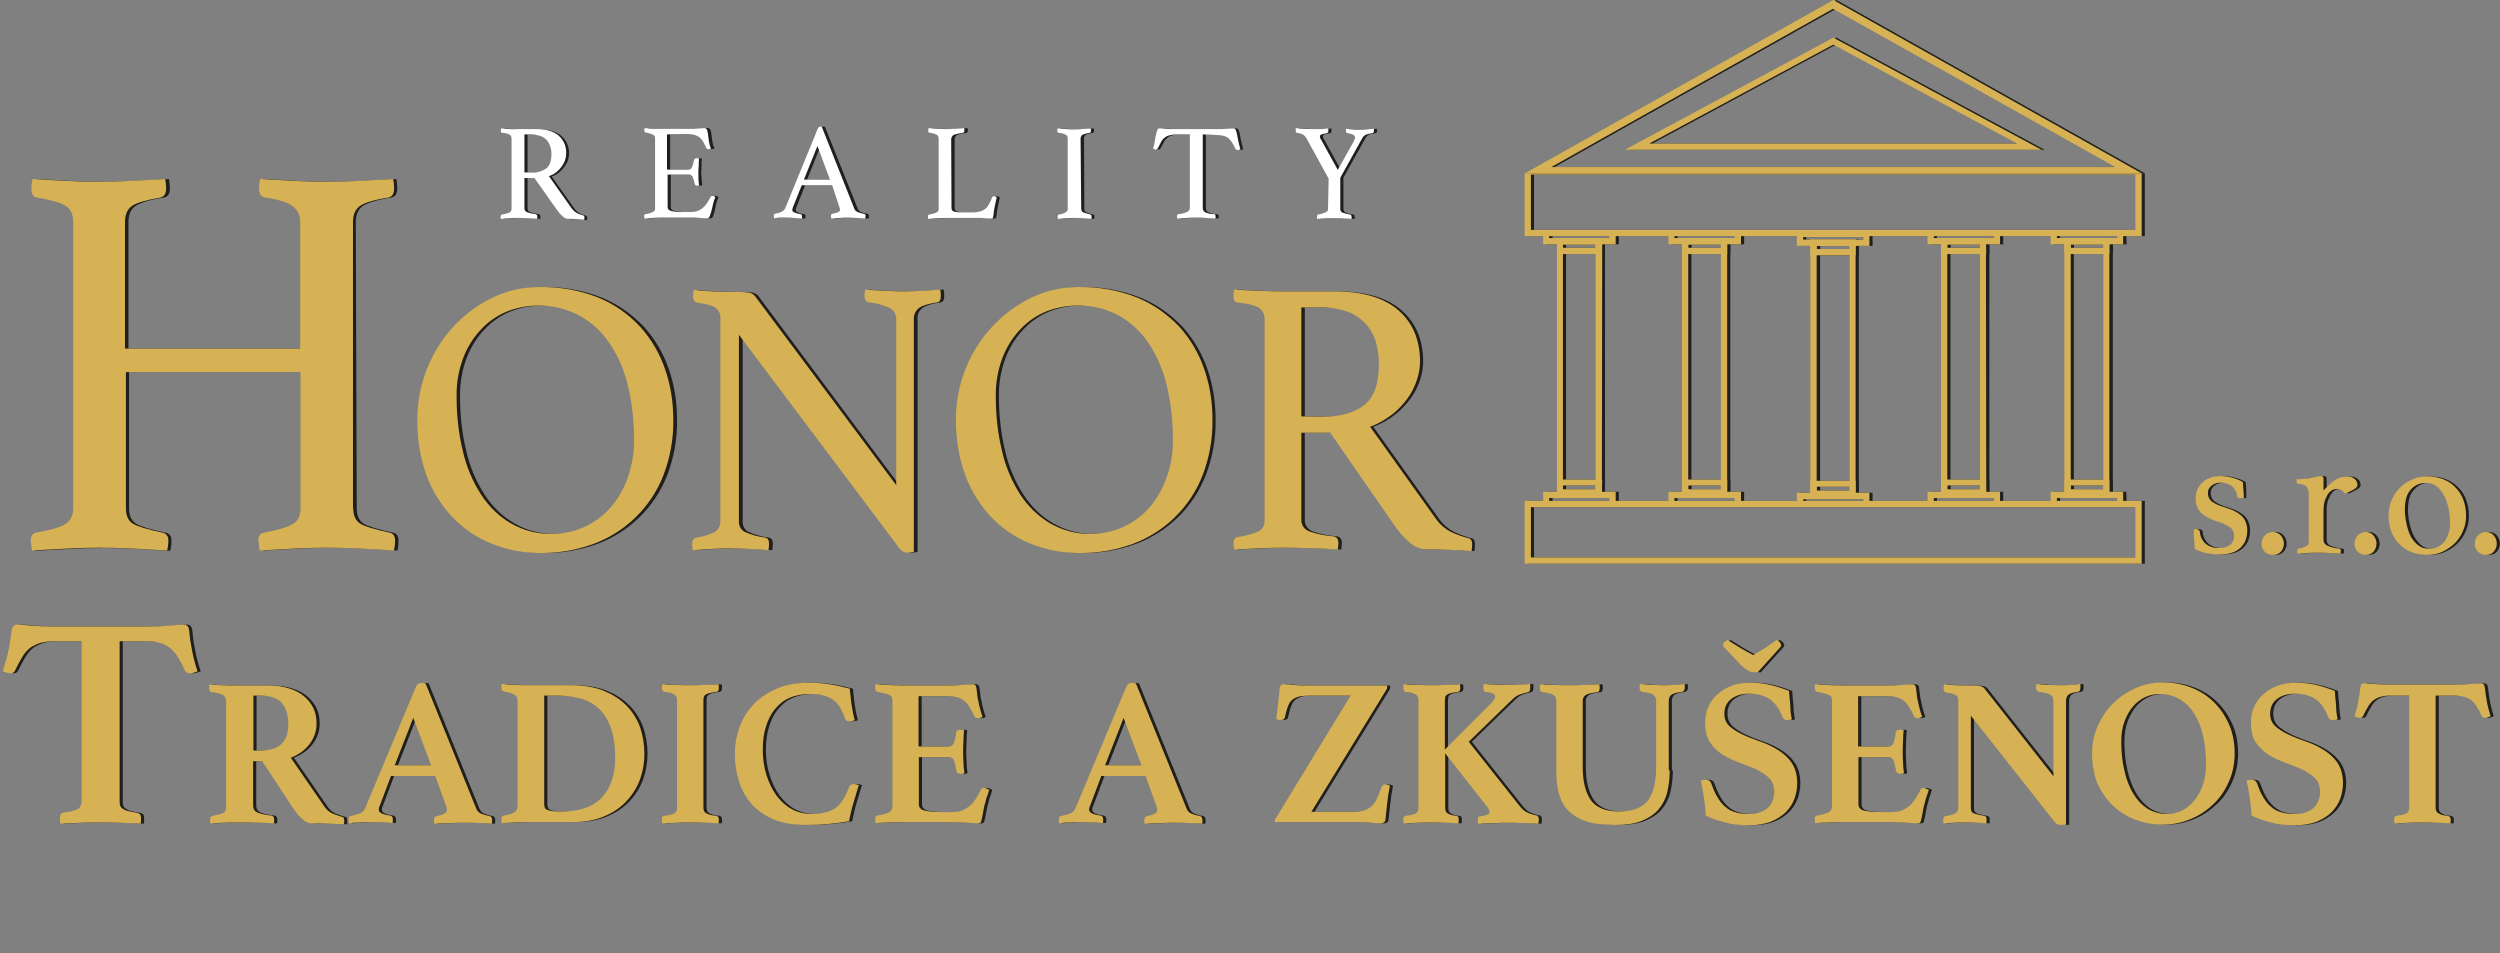 <?xml version="1.0" encoding="utf-8"?>
<!-- Generator: Adobe Illustrator 26.0.1, SVG Export Plug-In . SVG Version: 6.00 Build 0)  -->
<svg version="1.1" id="Layer_1" xmlns="http://www.w3.org/2000/svg" xmlns:xlink="http://www.w3.org/1999/xlink" x="0px" y="0px"
	 viewBox="0 0 796.1 303.6" style="enable-background:new 0 0 796.1 303.6;" xml:space="preserve">
<rect x="0" y="0" width="796.1" height="303.6" fill="#808080" stroke="none"/>
<style type="text/css">
	.st0{fill:#201F1D;}
	.st1{enable-background:new    ;}
	.st2{fill:#D7B255;}
	.st3{fill:#FFFFFF;}
</style>
<g id="Layer_2_00000010995259350036103280000010738627508386497979_">
	<g id="Layer_1-2">
		<g>
			<path class="st0" d="M113.6,161.9c0,2.4,0.8,4,2.3,4.9c1.5,0.9,4.6,1.8,9.2,2.8c1.2,0.2,1.8,1.1,1.8,2.5c0,1.1-0.1,2.2-0.3,3.2
				c-3-0.2-6.4-0.4-10.5-0.6s-7.6-0.3-10.8-0.3s-6.8,0.1-10.5,0.3s-7.4,0.4-10.9,0.6c-0.2-1.1-0.3-2.1-0.3-3.2
				c0-1.4,0.6-2.3,1.8-2.5c4.4-0.8,7.4-1.7,9.1-2.7s2.5-2.6,2.5-5v-43.4H41.1v43.4c0,2.4,0.8,4,2.3,4.9s4.6,1.8,9.2,2.8
				c1.2,0.1,2.1,1.2,2,2.5c0,0,0,0,0,0.1c0,1.1-0.1,2.2-0.4,3.2c-3.1-0.2-6.6-0.4-10.6-0.6s-7.6-0.3-10.8-0.3s-6.8,0.1-10.5,0.3
				s-7.4,0.4-11,0.6c-0.2-1.1-0.3-2.1-0.4-3.2c0-1.4,0.6-2.3,1.8-2.5c4.5-0.8,7.6-1.7,9.2-2.7c1.7-1,2.5-2.6,2.5-5V70.8
				c0-1-0.1-2-0.5-3c-0.3-0.8-0.9-1.6-1.7-2.1c-1.1-0.7-2.2-1.2-3.5-1.5c-1.5-0.4-3.4-0.9-5.8-1.3c-1.2-0.1-1.8-1.1-1.8-2.9
				c0-1,0.1-2,0.4-3c3,0.2,6.4,0.4,10.3,0.6s7.5,0.3,10.7,0.3c3.3,0,6.8-0.1,10.5-0.3c3.7-0.2,7.3-0.4,10.8-0.6c0.2,1,0.3,2,0.3,3
				c0,1.7-0.6,2.6-1.8,2.9c-4.7,0.7-7.7,1.7-9.2,2.7c-1.5,1.1-2.2,2.8-2.2,5.2V111h55.8V70.8c0.1-1.9-0.7-3.7-2.1-4.9
				c-1.4-1.3-4.4-2.3-9-3c-1.3-0.1-2-1.1-2-2.9c0-1,0.1-2,0.3-3c3,0.2,6.4,0.4,10.4,0.6c4,0.2,7.5,0.3,10.7,0.3s6.7-0.1,10.3-0.3
				s7.2-0.4,10.9-0.6c0.2,1,0.3,2,0.3,3c0,1.7-0.6,2.6-1.8,2.9c-4.6,0.7-7.7,1.7-9.2,2.7c-1.5,1.1-2.2,2.8-2.2,5.2L113.6,161.9z"/>
		</g>
		<g>
			<path class="st0" d="M133.9,133.7c0-5.6,1-11.1,3.1-16.3c2-5,4.8-9.5,8.5-13.4c3.5-3.8,7.7-6.9,12.4-9.2
				c4.7-2.2,9.8-3.4,14.9-3.4c6.5-0.1,12.9,1,18.9,3.4c5.1,2.1,9.6,5.3,13.4,9.3c3.5,3.9,6.2,8.5,7.9,13.5
				c1.8,5.2,2.6,10.6,2.6,16.1c0.1,6.1-1,12.1-3.2,17.8c-4,10.1-12,17.9-22.2,21.7c-5.2,1.9-10.8,2.9-16.4,2.9
				c-5.5,0.1-11-0.9-16.2-3c-4.8-1.9-9.1-4.9-12.6-8.6c-3.6-3.9-6.4-8.4-8.2-13.4C134.8,145.5,133.8,139.6,133.9,133.7z M176.6,170
				c3.7,0,7.3-0.7,10.7-2.3c3.2-1.5,6-3.6,8.3-6.3c2.4-2.8,4.2-6.1,5.4-9.6c1.3-3.9,2-7.9,1.9-12c0-5.6-0.6-11.3-1.9-16.8
				c-1.1-4.8-3-9.3-5.6-13.4c-2.4-3.7-5.7-6.8-9.6-9c-4.1-2.2-8.8-3.4-13.5-3.3c-3.3,0-6.7,0.7-9.8,1.9c-3.1,1.3-5.9,3.2-8.2,5.7
				c-2.5,2.6-4.4,5.7-5.7,9.1c-1.5,4-2.2,8.2-2.1,12.4c0,5.8,0.6,11.6,2,17.3c1.1,4.9,3.1,9.6,5.8,13.8c2.4,3.7,5.6,6.9,9.4,9.1
				C167.8,169,172.2,170.1,176.6,170z"/>
		</g>
		<g>
			<path class="st0" d="M286.4,154.5V102c0.1-1.6-0.6-3.1-2-3.9c-2.1-1-4.4-1.6-6.7-1.8c-0.9-0.1-1.4-0.8-1.4-2.1
				c0-0.7,0.1-1.3,0.2-2c2.1,0.2,4.2,0.3,6.3,0.4s4.2,0.2,6.1,0.2s3.7-0.1,5.7-0.2s3.9-0.3,5.9-0.4c0.1,0.7,0.2,1.3,0.2,2
				c0,1.3-0.4,2-1.2,2.1c-2.8,0.4-4.7,1-5.8,1.8c-1.1,0.9-1.7,2.2-1.5,3.6v74c-0.3,0.1-0.6,0.2-0.9,0.2c-0.4,0-0.7,0.1-1,0.1
				c-0.6,0-1.1-0.1-1.6-0.4c-0.7-0.5-1.3-1.1-1.7-1.8l-50.5-67.2v59.2c-0.1,1.4,0.5,2.8,1.7,3.5c2.1,1,4.4,1.6,6.7,1.9
				c0.8,0.2,1.2,0.8,1.2,2c0,0.7-0.1,1.3-0.2,2c-2.1-0.2-4.2-0.3-6.3-0.4c-2.1-0.1-4.1-0.2-5.9-0.2c-1.7,0-3.6,0.1-5.9,0.2
				c-2.2,0.1-4.3,0.3-6.1,0.4c-0.1-0.7-0.2-1.3-0.2-2c0-1.2,0.5-1.8,1.4-2c2.1-0.3,4.1-0.9,6-1.9c1.1-0.8,1.7-2.1,1.6-3.5v-64.6
				c0.1-1.2-0.5-2.3-1.4-3.1c-0.9-0.7-2.9-1.3-5.9-1.7c-0.9-0.2-1.4-0.9-1.4-2.1c0-0.4,0-0.8,0.1-1.1c0-0.3,0-0.6,0.1-0.9
				c1.7,0.2,3.2,0.3,4.7,0.4c1.3,0.1,2.7,0.2,4.2,0.2s2.8,0.1,4,0.1c1.6-0.1,3.2,0,4.8,0.2c0.8,0.2,1.5,0.6,1.9,1.2L286.4,154.5z"/>
		</g>
		<g>
			<path class="st0" d="M305.5,133.7c0-5.6,1-11.1,3.1-16.3c2-5,4.8-9.5,8.4-13.4c3.5-3.8,7.7-6.9,12.4-9.2
				c4.7-2.2,9.8-3.4,14.9-3.4c6.5-0.1,12.9,1,18.9,3.4c5.1,2.1,9.6,5.3,13.4,9.3c3.5,3.9,6.2,8.5,7.9,13.5
				c1.8,5.2,2.6,10.6,2.6,16.1c0.1,6.1-1,12.1-3.2,17.8c-4,10.1-12,17.9-22.2,21.7c-5.2,1.9-10.8,2.9-16.3,2.9
				c-5.5,0.1-11-0.9-16.2-3c-4.8-1.9-9.1-4.9-12.6-8.6c-3.6-3.9-6.4-8.4-8.2-13.4C306.4,145.5,305.4,139.6,305.5,133.7z M348.2,170
				c3.7,0,7.3-0.7,10.7-2.3c3.2-1.5,6-3.6,8.3-6.3c2.4-2.8,4.2-6.1,5.4-9.6c1.3-3.9,2-7.9,1.9-12c0-5.6-0.6-11.3-1.9-16.8
				c-1.1-4.8-3-9.3-5.6-13.4c-2.4-3.7-5.7-6.8-9.6-9c-4.1-2.3-8.8-3.4-13.5-3.3c-3.3,0-6.7,0.7-9.8,1.9c-3.1,1.3-5.9,3.2-8.2,5.7
				c-2.5,2.6-4.4,5.7-5.7,9.1c-1.5,4-2.2,8.2-2.1,12.4c0,5.8,0.6,11.6,2,17.3c1.1,4.9,3.1,9.6,5.8,13.8c2.4,3.7,5.6,6.9,9.4,9.1
				C339.3,168.9,343.7,170.1,348.2,170z"/>
		</g>
		<g>
			<path class="st0" d="M424.7,137.8h-9.2v27.6c-0.1,1.7,0.9,3.2,2.5,3.8c2.5,0.9,5.1,1.4,7.8,1.6c1,0.2,1.5,0.9,1.5,2.1
				c0,0.7-0.1,1.4-0.2,2.1c-2.2-0.2-5-0.3-8.1-0.4c-3.2-0.1-6.3-0.2-9.4-0.2c-2.2,0-4.6,0.1-7.5,0.2s-5.5,0.3-8,0.4
				c-0.1-0.7-0.2-1.3-0.2-2c0-1.2,0.5-1.8,1.4-2c2.3-0.3,4.5-0.9,6.6-1.8c1.3-0.7,2-2.1,1.9-3.6v-63.9c0.1-1.4-0.6-2.8-1.8-3.6
				c-1.2-0.8-3.5-1.4-7-1.8c-0.8-0.1-1.2-0.8-1.2-2.1c0-0.7,0.1-1.3,0.2-2c2.5,0.2,5,0.3,7.7,0.4s5.2,0.2,7.6,0.2H426
				c9,0,15.7,2,20.3,6c4.6,4,6.8,9.4,6.9,16.1c0,2-0.3,3.9-0.9,5.8c-0.7,2.1-1.6,4.1-2.9,5.9c-1.4,2-3.1,3.8-5,5.3
				c-2.1,1.7-4.6,3.1-7.1,4l20.8,29.1c1.3,1.9,3.1,3.5,5.2,4.5c1.7,0.8,3.5,1.4,5.3,1.9c0.8,0.2,1.1,0.8,1.1,1.8
				c0,0.8-0.1,1.5-0.2,2.3c-1.9-0.2-4.2-0.3-7-0.4s-5.3-0.2-7.6-0.2c-2-0.1-3.9-0.9-5.3-2.3c-1.9-1.7-3.6-3.6-5-5.8L424.7,137.8z
				 M422.1,132.7c5.8,0,10.3-1.2,13.4-3.7c3.1-2.5,4.7-6.8,4.7-13c0-2.4-0.3-4.8-1-7.2c-0.6-2.1-1.7-4-3.2-5.7
				c-1.6-1.7-3.5-3-5.7-3.8c-2.8-1-5.7-1.5-8.6-1.4h-6.2v34.7L422.1,132.7z"/>
		</g>
		<g>
			<path class="st0" d="M171.2,56.7H168v9.6c0,0.6,0.3,1.1,0.9,1.3c0.9,0.3,1.8,0.5,2.7,0.6c0.3,0.1,0.5,0.3,0.5,0.8
				c0,0.2,0,0.5-0.1,0.7c-0.8-0.1-1.7-0.1-2.8-0.2s-2.2-0.1-3.3-0.1c-0.8,0-1.6,0-2.6,0.1s-1.9,0.1-2.8,0.2
				c-0.1-0.2-0.1-0.5-0.1-0.7c0-0.4,0.1-0.6,0.5-0.7c0.8-0.1,1.6-0.3,2.3-0.6c0.4-0.2,0.7-0.7,0.7-1.2V44.1c0-0.5-0.2-1-0.6-1.2
				c-0.8-0.4-1.6-0.6-2.4-0.6c-0.3,0-0.4-0.3-0.4-0.7c0-0.2,0-0.5,0.1-0.7c0.9,0.1,1.8,0.1,2.7,0.2s1.8,0.1,2.6,0.1h5.8
				c3.1,0,5.5,0.7,7.1,2.1c1.6,1.4,2.5,3.5,2.4,5.6c0,0.7-0.1,1.4-0.3,2c-0.2,0.7-0.6,1.4-1,2c-0.5,0.7-1.1,1.3-1.7,1.9
				c-0.7,0.6-1.6,1.1-2.5,1.4l7.2,10.2c0.5,0.7,1.1,1.2,1.8,1.6c0.6,0.3,1.2,0.5,1.9,0.7c0.3,0.1,0.4,0.3,0.4,0.6
				c0,0.3,0,0.5-0.1,0.8c-0.7-0.1-1.5-0.1-2.4-0.2s-1.8-0.1-2.6-0.1c-0.7,0-1.3-0.3-1.8-0.8c-0.7-0.6-1.3-1.3-1.8-2L171.2,56.7z
				 M170.3,54.9c1.7,0.1,3.3-0.3,4.7-1.3c1.1-0.9,1.6-2.4,1.6-4.5c0-0.8-0.1-1.7-0.3-2.5c-0.4-1.5-1.6-2.8-3.1-3.3
				c-1-0.3-2-0.5-3-0.5H168v12.1H170.3z"/>
		</g>
		<g>
			<path class="st0" d="M213.4,42.8V54h6.8c0.6,0,1.1-0.3,1.2-0.9c0.3-0.7,0.5-1.4,0.6-2.1c0.1-0.4,0.4-0.6,0.8-0.6
				c0.1,0,0.2,0,0.3,0l0.4,0.1c-0.1,0.7-0.1,1.4-0.1,2.2c0,0.8-0.1,1.5-0.1,2.1s0,1.1,0.1,1.8s0.1,1.5,0.2,2.4
				c-0.2,0.1-0.4,0.1-0.6,0.1c-0.4,0.1-0.7-0.2-0.8-0.6c-0.1-0.7-0.3-1.4-0.6-2.1c-0.2-0.5-0.7-0.9-1.2-0.8h-6.8v10.4
				c0,0.6,0.4,1,1.2,1.2c1.3,0.3,2.6,0.4,3.9,0.3h2.4c0.7,0,1.5-0.1,2.2-0.4c0.6-0.2,1.2-0.6,1.6-1c0.5-0.4,0.9-1,1.3-1.5
				c0.4-0.6,0.7-1.3,1.1-1.9c0.1-0.2,0.3-0.3,0.6-0.3c0.2,0,0.3,0,0.5,0.1l0.4,0.3c-0.3,0.6-0.5,1.3-0.7,2l-0.5,2.2
				c-0.1,0.6-0.3,1.2-0.5,1.8c-0.2,0.5-0.4,0.7-0.7,0.7h-1c-0.4,0-0.9-0.1-1.4-0.1l-1.5-0.1c-0.5,0-1,0-1.3,0h-9.5
				c-0.8,0-1.7,0-2.7,0.1s-1.9,0.1-2.7,0.2c-0.1-0.2-0.1-0.5-0.1-0.7c0-0.4,0.1-0.6,0.4-0.7c0.8-0.1,1.6-0.3,2.4-0.7
				c0.5-0.2,0.8-0.7,0.7-1.2V44.1c0.1-0.5-0.2-1-0.6-1.2c-0.8-0.3-1.6-0.6-2.4-0.7c-0.3,0-0.4-0.3-0.4-0.7c0-0.1,0-0.3,0-0.4
				s0-0.2,0.1-0.3c1.2,0.1,2.3,0.2,3.1,0.2c0.8,0,1.6,0,2.2,0h8.5c1.3,0,2.4,0,3.4-0.1s1.6-0.1,1.9-0.1s0.6,0.2,0.8,0.7
				c0.1,0.6,0.3,1.1,0.3,1.7c0.1,0.7,0.2,1.4,0.3,2.1c0.1,0.7,0.3,1.3,0.6,1.9c-0.2,0.2-0.5,0.3-0.8,0.3c-0.3,0-0.6-0.1-0.7-0.4
				c-0.3-0.7-0.6-1.3-1-2c-0.3-0.5-0.7-1-1.1-1.3c-0.4-0.4-1-0.6-1.5-0.8c-0.7-0.2-1.5-0.3-2.2-0.3L213.4,42.8z"/>
		</g>
		<g>
			<path class="st0" d="M266,59h-9.6l-2.8,7c-0.1,0.3-0.2,0.6-0.2,0.9c0,0.6,0.9,1,2.6,1.3c0.2,0,0.3,0.1,0.4,0.2
				c0.1,0.1,0.1,0.3,0.1,0.5c0,0.2,0,0.5-0.1,0.7c-0.8-0.1-1.6-0.1-2.5-0.2s-1.7-0.1-2.6-0.1c-0.6,0-1.2,0-1.8,0s-1.2,0.1-1.9,0.2
				c-0.1-0.2-0.1-0.5-0.1-0.7c0-0.2,0-0.4,0.1-0.5c0.1-0.2,0.3-0.3,0.4-0.3c0.7-0.1,1.4-0.3,2-0.6c0.4-0.2,0.8-0.6,1-1l10.4-25.4
				c0.2-0.5,0.5-0.7,0.8-0.7c0.2,0,0.3,0,0.5,0.1l10.5,26.2c0.2,0.5,0.7,0.8,1.2,1c0.6,0.2,1.2,0.4,1.8,0.5c0.2,0,0.3,0.1,0.4,0.2
				c0.1,0.2,0.2,0.4,0.1,0.6c0,0.2,0,0.5-0.1,0.7l-2.7-0.2c-0.9,0-1.7-0.1-2.5-0.1s-1.7,0-2.8,0.1s-2,0.1-2.8,0.2
				c-0.1-0.2-0.1-0.5-0.1-0.7c0-0.2,0-0.4,0.1-0.6c0.1-0.1,0.2-0.1,0.3-0.2c0.6-0.1,1.2-0.3,1.8-0.5c0.4-0.1,0.7-0.5,0.7-0.9
				c0-0.2-0.1-0.4-0.2-0.7L266,59z M265.3,57.2l-4-10.7L257,57.2H265.3z"/>
		</g>
		<g>
			<path class="st0" d="M304,66.3c0,0.4,0.3,0.8,0.6,1c0.6,0.2,1.2,0.3,1.8,0.3h4.7c0.7,0,1.5-0.1,2.2-0.3c0.6-0.2,1.1-0.5,1.6-0.9
				c0.5-0.4,0.8-0.9,1.1-1.5c0.4-0.6,0.6-1.3,0.9-2c0.1-0.2,0.3-0.4,0.5-0.4c0.2,0,0.3,0,0.5,0.1l0.5,0.2c-0.2,0.9-0.4,1.8-0.6,2.8
				s-0.4,2.1-0.5,3.3c0,0.2-0.1,0.5-0.3,0.6c-0.2,0.1-0.3,0.1-0.5,0.1c-0.5,0-1.1,0-1.8-0.1s-1.4-0.1-1.9-0.1H302
				c-0.7,0-1.5,0-2.5,0.1s-2,0.1-2.9,0.2c-0.1-0.2-0.1-0.5-0.1-0.7c0-0.4,0.1-0.6,0.4-0.7c0.8-0.1,1.7-0.3,2.4-0.7
				c0.4-0.2,0.7-0.7,0.6-1.2V44.1c0-0.5-0.2-1-0.6-1.2c-0.7-0.3-1.5-0.6-2.3-0.6c-0.1,0-0.3-0.1-0.3-0.2c-0.1-0.1-0.1-0.3-0.1-0.5
				c0-0.3,0-0.5,0.1-0.8l2.9,0.2c1,0,1.8,0.1,2.4,0.1c1,0,2,0,3.1-0.1s2.1-0.1,3-0.2c0.1,0.2,0.1,0.5,0.1,0.7c0,0.5-0.2,0.8-0.5,0.8
				c-0.9,0.1-1.9,0.3-2.8,0.6c-0.6,0.3-0.9,0.9-0.9,1.5L304,66.3z"/>
		</g>
		<g>
			<path class="st0" d="M345.3,66.4c-0.1,0.5,0.2,1,0.6,1.2c0.7,0.3,1.5,0.6,2.2,0.7c0.3,0.1,0.4,0.3,0.4,0.7c0,0.2,0,0.5-0.1,0.7
				l-2.7-0.2c-0.9,0-1.8-0.1-2.6-0.1s-1.6,0-2.6,0.1s-1.8,0.1-2.7,0.2c0-0.2,0-0.5,0-0.7c0-0.4,0.1-0.6,0.4-0.7
				c0.8-0.1,1.5-0.3,2.2-0.7c0.4-0.3,0.7-0.7,0.6-1.2V44.1c0-0.5-0.2-1-0.6-1.2c-0.7-0.3-1.5-0.6-2.2-0.6c-0.2,0-0.4-0.1-0.4-0.2
				c-0.1-0.2-0.1-0.3-0.1-0.5c0-0.2,0-0.5,0.1-0.7c0.9,0.1,1.8,0.1,2.7,0.2s1.8,0.1,2.5,0.1s1.6,0,2.5-0.1s1.9-0.1,2.8-0.2
				c0,0.2,0.1,0.5,0.1,0.7c0,0.4-0.1,0.7-0.4,0.7c-0.8,0.1-1.5,0.3-2.2,0.6c-0.4,0.3-0.7,0.8-0.6,1.2L345.3,66.4z"/>
		</g>
		<g>
			<path class="st0" d="M384,42.8v23.4c0,0.6,0.3,1.2,0.8,1.4c0.9,0.4,1.8,0.6,2.8,0.6c0.3,0,0.5,0.2,0.5,0.7c0,0.2,0,0.5-0.1,0.7
				c-0.9-0.1-1.9-0.1-2.9-0.2s-2.1-0.1-3.1-0.1s-2,0-3.1,0.1s-2,0.1-3,0.2c-0.1-0.2-0.1-0.5-0.1-0.7c0-0.4,0.1-0.7,0.4-0.7
				c1-0.1,1.9-0.3,2.8-0.7c0.6-0.2,0.9-0.8,0.9-1.4V42.8h-4.5c-0.7,0-1.5,0.1-2.2,0.3c-0.6,0.2-1.1,0.4-1.5,0.8
				c-0.5,0.4-0.8,0.8-1.1,1.4c-0.3,0.6-0.6,1.2-1,1.9c-0.1,0.1-0.2,0.2-0.3,0.3c-0.1,0.1-0.2,0.1-0.4,0.1c-0.3,0-0.6-0.1-0.8-0.3
				c0.3-1,0.5-2,0.6-2.8s0.3-1.5,0.4-2c0.1-0.4,0.2-0.8,0.4-1.2c0.1-0.3,0.3-0.4,0.6-0.4c0.2,0,0.5,0,0.9,0l1.2,0.1l1.3,0.1
				c0.4,0,0.8,0,1.2,0h14.5c0.4,0,0.7,0,1.2,0l1.3-0.1l1.2-0.1c0.4,0,0.7,0,0.9,0c0.3,0,0.5,0.2,0.6,0.5c0.2,0.4,0.3,0.8,0.4,1.3
				c0.1,0.5,0.2,1.2,0.4,2.1c0.2,0.9,0.4,1.8,0.7,2.7l-0.4,0.2c-0.3,0.1-0.6,0.1-0.9,0c-0.1-0.1-0.2-0.2-0.3-0.3
				c-0.3-0.7-0.6-1.4-1-1.9c-0.3-0.5-0.7-1-1.1-1.4c-0.4-0.4-1-0.6-1.5-0.8c-0.7-0.2-1.4-0.3-2.2-0.3L384,42.8z"/>
		</g>
		<g>
			<path class="st0" d="M424.1,56.9l-7.2-13.1c-0.3-0.4-0.6-0.8-1.1-1c-0.6-0.3-1.2-0.4-1.8-0.5c-0.1,0-0.3-0.1-0.3-0.3
				c-0.1-0.2-0.1-0.3-0.1-0.5v-0.2c0-0.1,0-0.1,0-0.2c0-0.1,0-0.2,0-0.3c0.6,0.1,1.4,0.1,2.4,0.2s1.9,0.1,2.9,0.1h1.2h1.4
				c0.5,0,1,0,1.4-0.1l1.1-0.1c0,0.1,0,0.2,0,0.3c0,0.1,0,0.1,0,0.2c0,0.1,0,0.1,0,0.2c0,0.2,0,0.3-0.1,0.5
				c-0.1,0.1-0.2,0.2-0.3,0.3c-0.6,0.1-1.2,0.2-1.8,0.4c-0.3,0.1-0.5,0.4-0.5,0.7c0,0.3,0.1,0.6,0.3,0.8l5.4,9.8l5.1-9.1
				c0.2-0.4,0.4-0.8,0.4-1.2c0-0.4-0.2-0.7-0.6-0.9c-0.6-0.3-1.2-0.4-1.8-0.5c-0.3,0-0.5-0.3-0.5-0.7c0-0.1,0-0.3,0-0.4
				c0-0.1,0-0.2,0-0.3c0.6,0.1,1.4,0.1,2.2,0.2s1.6,0.1,2.4,0.1s1.4,0,2.1-0.1s1.5-0.1,2.2-0.2c0,0.1,0,0.2,0,0.3c0,0.1,0,0.1,0,0.2
				c0,0.1,0,0.1,0,0.2c0,0.4-0.2,0.7-0.5,0.7c-0.7,0.1-1.5,0.3-2.1,0.5c-0.5,0.3-0.8,0.6-1.1,1.1l-7,12.6v9.8c0,0.5,0.2,1.1,0.7,1.3
				c0.8,0.3,1.6,0.5,2.4,0.6c0.3,0.1,0.5,0.3,0.5,0.7c0,0.1,0,0.1,0,0.2c0,0.1,0,0.1,0,0.2c0,0.1,0,0.2,0,0.3l-2-0.1l-1.8-0.1
				c-0.6,0-1.2,0-1.7,0s-1,0-1.7,0l-1.8,0.1l-2,0.1c0-0.1,0-0.2,0-0.3c0-0.1,0-0.1,0-0.2V69c0-0.4,0.1-0.7,0.4-0.7
				c0.8-0.2,1.6-0.4,2.4-0.7c0.5-0.2,0.8-0.7,0.7-1.3L424.1,56.9z"/>
		</g>
		<g>
			<path class="st0" d="M714.2,158.6c-0.2,0-0.5,0-0.6-0.2c-0.1-0.1-0.2-0.3-0.2-0.4c-0.1-1.3-0.8-2.5-1.8-3.3c-1-0.7-2.3-1-3.5-1
				c-1,0-2,0.3-2.9,0.9c-0.8,0.6-1.3,1.5-1.2,2.6c0,0.9,0.4,1.8,1.1,2.4c1.2,0.9,2.6,1.5,4.1,1.9c1,0.3,2,0.7,3,1.1
				c0.8,0.4,1.6,0.9,2.3,1.5c0.7,0.6,1.2,1.3,1.5,2.1c0.4,1,0.6,2,0.5,3c0,1-0.2,1.9-0.5,2.8c-0.4,0.9-0.9,1.7-1.6,2.4
				c-0.8,0.7-1.7,1.3-2.7,1.6c-1.3,0.4-2.6,0.6-3.9,0.6c-1.3,0-2.7-0.2-4-0.4c-1.4-0.3-2.8-0.7-4-1.4c-0.1-1-0.1-2-0.2-3.1
				s-0.1-2.1-0.1-3.2h0.6c0.3,0,0.6,0.1,0.9,0.2c0.3,0.1,0.4,0.4,0.4,0.6c0.1,1.4,0.7,2.8,1.8,3.8c1.2,1,2.8,1.5,4.4,1.4
				c1.2,0.1,2.5-0.3,3.5-1c0.8-0.7,1.3-1.8,1.2-2.8c0.1-1.1-0.4-2.2-1.3-2.8c-1.2-0.8-2.5-1.4-3.9-1.8c-1.9-0.5-3.6-1.4-5.1-2.6
				c-1.3-1.2-2-3-1.9-4.8c0-0.9,0.2-1.9,0.6-2.8c0.4-0.8,0.9-1.6,1.5-2.2c0.7-0.7,1.5-1.2,2.4-1.5c1-0.4,2.1-0.6,3.2-0.6
				c1.4,0,2.8,0.2,4.2,0.6c1.1,0.3,2.1,0.7,3.1,1.3c0,0.3,0.1,0.7,0.1,1.1s0.1,0.9,0.1,1.3s0,0.9,0,1.4s0,0.9,0,1.3L714.2,158.6z"/>
		</g>
		<g>
			<path class="st0" d="M721.2,173.1c0-0.9,0.3-1.9,1-2.6c0.7-0.7,1.6-1.1,2.6-1.1c0.9,0,1.8,0.4,2.4,1.1c1.3,1.5,1.3,3.7,0,5.2
				c-0.6,0.7-1.5,1-2.4,1c-1,0-1.9-0.3-2.6-1C721.5,175,721.1,174.1,721.2,173.1z"/>
		</g>
		<g>
			<path class="st0" d="M748.5,151.8c0.9-0.1,1.7,0.2,2.4,0.8c0.5,0.4,0.8,1.1,0.8,1.7c0,0.2,0,0.4-0.1,0.6
				c-0.1,0.2-0.3,0.4-0.5,0.6c-0.4,0.3-0.8,0.5-1.2,0.7c-0.5,0.3-1.2,0.6-2.1,1c-0.3-0.4-0.7-0.8-1.2-1.1c-0.5-0.3-1-0.5-1.5-0.4
				c-0.6,0-1.2,0.2-1.7,0.5c-0.5,0.4-1,0.9-1.3,1.5c-0.4,0.7-0.7,1.4-0.9,2.1c-0.2,0.8-0.3,1.7-0.3,2.5v9.7c0,0.8,0.5,1.6,1.3,1.8
				c1.2,0.5,2.4,0.8,3.7,0.9c0.3,0,0.6,0.3,0.5,0.7c0,0.3,0,0.6-0.1,0.9c-0.4,0-0.9-0.1-1.5-0.1l-1.9-0.1c-0.7,0-1.3-0.1-2.1-0.1h-2
				c-1,0-2,0-3.1,0.1s-2.1,0.1-3.1,0.2c-0.1-0.3-0.1-0.6-0.1-0.9c0-0.3,0.2-0.6,0.5-0.7c0.8-0.1,1.5-0.4,2.2-0.7
				c0.6-0.2,1-0.7,1-1.3v-14.3c0-0.7,0-1.3-0.1-2c-0.1-0.4-0.2-0.9-0.5-1.3c-0.2-0.3-0.6-0.6-1-0.7c-0.5-0.2-1.1-0.3-1.6-0.3
				c-0.5-0.1-0.7-0.3-0.7-0.7c0-0.3,0-0.5,0.1-0.8c0.5,0,1.2,0,2-0.1s1.6-0.1,2.1-0.2c0.8-0.1,1.5-0.3,2.2-0.5
				c0.4-0.1,0.9-0.2,1.4-0.2c0.5,0,0.8,0.3,0.8,0.8v3.8c1.1-1.2,2.3-2.3,3.6-3.3C745.6,152.2,747,151.7,748.5,151.8z"/>
		</g>
		<g>
			<path class="st0" d="M750.8,173.1c0-0.9,0.3-1.9,1-2.6c0.7-0.7,1.6-1.1,2.6-1.1c0.9,0,1.8,0.4,2.4,1.1c1.3,1.5,1.3,3.7,0,5.2
				c-0.6,0.7-1.5,1-2.4,1c-1,0-1.9-0.3-2.6-1C751.1,175,750.8,174.1,750.8,173.1z"/>
		</g>
		<g>
			<path class="st0" d="M761.6,164.2c-0.1-5,2.9-9.6,7.5-11.5c1.5-0.7,3.2-1,4.8-1c1.7,0,3.4,0.3,5,0.9c1.5,0.6,2.8,1.5,3.9,2.6
				c1.1,1.1,2,2.5,2.5,3.9c0.6,1.6,0.9,3.3,0.9,5.1c0,1.7-0.3,3.4-1,4.9c-1.2,3-3.6,5.3-6.5,6.6c-1.5,0.7-3.2,1-4.9,1
				c-1.7,0-3.4-0.3-5-0.9c-1.5-0.6-2.8-1.4-3.9-2.6c-1.1-1.1-2-2.4-2.6-3.9C761.9,167.7,761.6,166,761.6,164.2z M766.8,162.4
				c0,1.4,0.2,2.9,0.5,4.3c0.3,1.4,0.7,2.7,1.4,4c0.6,1.1,1.4,2.1,2.3,2.9c1,0.8,2.2,1.2,3.5,1.1c1.9,0.1,3.7-0.7,4.9-2.2
				c1.2-1.7,1.8-3.7,1.8-5.8c0-1.5-0.1-2.9-0.4-4.4c-0.3-1.4-0.7-2.8-1.3-4.1c-0.6-1.2-1.4-2.3-2.4-3.2c-1-0.8-2.3-1.3-3.6-1.2
				c-1.8-0.1-3.5,0.7-4.7,2.1C767.4,157.2,766.8,159.4,766.8,162.4z"/>
		</g>
		<g>
			<path class="st0" d="M789.1,173.1c0-0.9,0.3-1.9,1-2.6c0.7-0.7,1.6-1.1,2.6-1.1c0.9,0,1.8,0.4,2.4,1.1c1.3,1.5,1.3,3.7,0,5.2
				c-0.6,0.7-1.5,1-2.4,1c-1,0-1.9-0.3-2.6-1C789.4,175,789.1,174.1,789.1,173.1z"/>
		</g>
		<g>
			<path class="st0" d="M633.9,27.6L584.8,0l-49.1,27.6l-49.1,27.6H683L633.9,27.6z M584.8,53.2h-89.8L539.8,28l44.9-25.2L629.7,28
				l44.9,25.2L584.8,53.2z"/>
		</g>
		<g>
			<path class="st0" d="M486.5,159.5v20H683v-20H486.5z M681,177.5H488.5v-16H681L681,177.5z"/>
		</g>
		<g>
			<path class="st0" d="M683,75.2H486.5v-20H683V75.2z M488.5,73.2H681V55.6H488.5V73.2z"/>
		</g>
		<g>
			<path class="st0" d="M651.1,47.7H518.4L584.8,12L651.1,47.7z M526.2,45.7h117.1l-58.6-31.5L526.2,45.7z"/>
		</g>
		<g>
			<path class="st0" d="M511.1,158.5h-14.4V75.9h14.4V158.5z M498.7,156.5h10.4V77.8h-10.4V156.5z"/>
		</g>
		<g>
			<path class="st0" d="M515.5,161.4h-23.1v-4.8h23.1V161.4z M494.4,160h19.2v-1.4h-19.2L494.4,160z"/>
		</g>
		<g>
			<path class="st0" d="M515.5,77.8h-23.1v-3.7h23.1V77.8z M494.4,75.8h19.2V75h-19.2L494.4,75.8z"/>
		</g>
		<g>
			<path class="st0" d="M511.1,157.8h-14.4v-5.1h14.4V157.8z M498.7,155.8h10.4v-1.2h-10.4V155.8z"/>
		</g>
		<g>
			<path class="st0" d="M511.1,80.9h-14.4v-5h14.4V80.9z M498.7,78.9h10.4v-1.1h-10.4V78.9z"/>
		</g>
		<g>
			<path class="st0" d="M591.9,158.9h-14.3V76.3h14.3V158.9z M579.6,156.9H590V78.3h-10.4V156.9z"/>
		</g>
		<g>
			<path class="st0" d="M596.3,160.9h-23.1v-4h23.1V160.9z M575.2,160.4h19.2v-1.4h-19.2V160.4z"/>
		</g>
		<g>
			<path class="st0" d="M596.3,78.3h-23.1v-3.7h23.1V78.3z M575.2,76.3h19.2v-0.8h-19.2V76.3z"/>
		</g>
		<g>
			<path class="st0" d="M591.9,158.2h-14.3v-5.1h14.3V158.2z M579.6,156.2H590V155h-10.4V156.2z"/>
		</g>
		<g>
			<path class="st0" d="M591.9,81.3h-14.3v-5h14.3V81.3z M579.6,79.3H590v-1h-10.4V79.3z"/>
		</g>
		<g>
			<path class="st0" d="M672.8,158.5h-14.4V75.9h14.4V158.5z M660.4,156.5h10.4V77.8h-10.4V156.5z"/>
		</g>
		<g>
			<path class="st0" d="M677.2,161.4H654v-4.8h23.1L677.2,161.4z M656,160h19.2v-1.4H656V160z"/>
		</g>
		<g>
			<path class="st0" d="M677.2,77.8H654v-3.7h23.1L677.2,77.8z M656,75.8h19.2V75H656L656,75.8z"/>
		</g>
		<g>
			<path class="st0" d="M672.8,157.8h-14.4v-5.1h14.4V157.8z M660.4,155.8h10.4v-1.2h-10.4V155.8z"/>
		</g>
		<g>
			<path class="st0" d="M672.8,80.9h-14.4v-5h14.4V80.9z M660.4,78.9h10.4v-1.1h-10.4V78.9z"/>
		</g>
		<g>
			<path class="st0" d="M551,158.5h-14.4V75.9H551V158.5z M538.6,156.5H549V77.8h-10.4L538.6,156.5z"/>
		</g>
		<g>
			<path class="st0" d="M555.4,161.4h-23.1v-4.8h23.1V161.4z M534.2,160h19.2v-1.4h-19.2V160z"/>
		</g>
		<g>
			<path class="st0" d="M555.4,77.8h-23.1v-3.7h23.1V77.8z M534.2,75.8h19.2V75h-19.2V75.8z"/>
		</g>
		<g>
			<path class="st0" d="M551,157.8h-14.4v-5.1H551V157.8z M538.6,155.8H549v-1.2h-10.4L538.6,155.8z"/>
		</g>
		<g>
			<path class="st0" d="M551,80.9h-14.4v-5H551V80.9z M538.6,78.9H549v-1.1h-10.4L538.6,78.9z"/>
		</g>
		<g>
			<path class="st0" d="M633.5,158.5h-14.4V75.9h14.4V158.5z M621.1,156.5h10.4V77.8h-10.4L621.1,156.5z"/>
		</g>
		<g>
			<path class="st0" d="M637.9,161.4h-23.1v-4.8h23.1V161.4z M616.8,160H636v-1.4h-19.2L616.8,160z"/>
		</g>
		<g>
			<path class="st0" d="M637.9,77.8h-23.1v-3.7h23.1V77.8z M616.8,75.8H636V75h-19.2L616.8,75.8z"/>
		</g>
		<g>
			<path class="st0" d="M633.5,157.8h-14.4v-5.1h14.4V157.8z M621.1,155.8h10.4v-1.2h-10.4L621.1,155.8z"/>
		</g>
		<g>
			<path class="st0" d="M633.5,80.9h-14.4v-5h14.4V80.9z M621.1,78.9h10.4v-1.1h-10.4L621.1,78.9z"/>
		</g>
		<g class="st1">
			<path class="st0" d="M39.1,204.2v50.5c0,0.6,0,1.2,0.1,1.6c0.1,0.4,0.3,0.8,0.7,1.1c0.4,0.3,0.9,0.6,1.6,0.8
				c0.7,0.2,1.7,0.4,3,0.6c1,0.2,1.4,0.7,1.4,1.6c0,0.2,0,0.5,0,0.9c0,0.4-0.1,0.7-0.1,1c-2.1-0.1-4.2-0.2-6.6-0.3
				c-2.3-0.1-4.4-0.1-6.2-0.1c-1.9,0-3.9,0-6.2,0.1c-2.3,0.1-4.4,0.2-6.5,0.3c-0.1-0.3-0.2-0.6-0.2-1c0-0.4,0-0.7,0-0.9
				c0-0.4,0.1-0.8,0.2-1.1c0.2-0.3,0.6-0.5,1.3-0.6c2.4-0.3,3.9-0.8,4.5-1.3c0.6-0.5,0.9-1.5,0.9-2.7v-50.5h-8.5
				c-1.8,0-3.3,0.2-4.6,0.5c-1.2,0.4-2.3,0.9-3.3,1.6c-0.9,0.7-1.8,1.7-2.5,2.9c-0.7,1.2-1.5,2.6-2.3,4.3c-0.3,0.6-0.7,0.9-1.4,0.9
				c-0.4,0-0.8-0.1-1.3-0.2c-0.5-0.2-0.9-0.3-1.2-0.4c0.4-1.5,0.8-2.9,1.2-4.1c0.3-1.2,0.6-2.4,0.8-3.5c0.3-1.5,0.4-2.8,0.6-3.9
				c0.1-1.2,0.3-2,0.5-2.5c0.3-0.6,0.8-0.9,1.5-0.9c0.7,0,2.1,0.1,4.2,0.3c2.1,0.2,4.6,0.3,7.5,0.3h29.6c2.9,0,5.4-0.1,7.4-0.3
				c2.1-0.2,3.5-0.3,4.3-0.3c0.7,0,1.2,0.3,1.5,0.9c0.2,0.5,0.3,1.3,0.4,2.5c0.1,1.2,0.3,2.5,0.6,3.9c0.2,1.2,0.4,2.3,0.7,3.5
				c0.3,1.2,0.7,2.5,1.2,4.1c-0.3,0.1-0.7,0.3-1.2,0.4c-0.5,0.2-0.9,0.2-1.3,0.2c-0.7,0-1.2-0.3-1.5-0.9c-0.8-1.7-1.5-3.1-2.3-4.3
				c-0.7-1.2-1.6-2.1-2.5-2.9c-0.9-0.7-2-1.3-3.3-1.6c-1.2-0.4-2.7-0.5-4.5-0.5H39.1z"/>
		</g>
		<g class="st1">
			<path class="st0" d="M84.5,242.4h-2.9v14.1c0,1,0.4,1.8,1.3,2.2c0.9,0.4,2.4,0.8,4.5,1c0.6,0.1,0.9,0.5,0.9,1.3
				c0,0.4,0,0.8-0.1,1.2c-1.3-0.1-2.9-0.2-4.9-0.2c-2-0.1-4.1-0.1-6.4-0.1c-1.6,0-3.2,0-4.7,0.1c-1.5,0.1-2.9,0.1-4.2,0.2
				c-0.1-0.2-0.1-0.4-0.1-0.6c0-0.2,0-0.4,0-0.5c0-0.8,0.2-1.2,0.7-1.3c0.9-0.2,1.7-0.3,2.3-0.5c0.6-0.2,1-0.3,1.3-0.5
				c0.3-0.2,0.5-0.4,0.6-0.7c0.1-0.3,0.2-0.7,0.2-1.1v-33.7c0-0.9-0.3-1.5-1-2c-0.7-0.4-1.9-0.7-3.7-0.9c-0.2-0.1-0.4-0.2-0.5-0.4
				c-0.1-0.2-0.2-0.5-0.2-0.9c0-0.2,0-0.4,0-0.6s0-0.4,0.1-0.5c1.3,0.1,2.7,0.2,4.3,0.2c1.6,0.1,3.1,0.1,4.4,0.1h10.2
				c2.4,0,4.5,0.3,6.4,0.9c1.9,0.6,3.5,1.4,4.8,2.5c1.3,1.1,2.3,2.4,3,3.8c0.7,1.5,1,3.1,1,4.9c0,2.4-0.7,4.5-2.2,6.5
				c-1.5,2-3.5,3.4-6,4.4l10.6,15.4c0.8,1.2,1.7,2,2.8,2.4c1.1,0.4,2,0.8,2.9,1c0.2,0,0.4,0.1,0.5,0.3c0.1,0.2,0.2,0.4,0.2,0.8
				c0,0.2,0,0.4,0,0.6c0,0.2,0,0.4-0.1,0.7c-0.5,0-1.2-0.1-2.1-0.1c-0.9,0-1.8-0.1-2.8-0.1c-1,0-1.9-0.1-2.9-0.1c-1,0-1.8,0-2.4,0
				c-0.9,0-1.9-0.4-2.8-1.2c-0.9-0.8-1.9-1.8-2.8-3.1L84.5,242.4z M83.6,239c1.4,0,2.6-0.1,3.8-0.4c1.1-0.3,2.1-0.7,2.9-1.4
				s1.4-1.5,1.9-2.6c0.4-1.1,0.6-2.4,0.6-4.1c0-2.8-0.7-5-2-6.6c-1.3-1.6-3.7-2.4-7.1-2.4h-2V239H83.6z"/>
			<path class="st0" d="M139.6,247.1h-14.1l-3.5,9.3c-0.1,0.2-0.2,0.5-0.3,0.7c0,0.3-0.1,0.5-0.1,0.6c0,0.5,0.2,0.9,0.7,1.2
				c0.5,0.3,1.4,0.6,2.9,0.8c0.6,0.1,0.9,0.5,0.9,1.3c0,0.3,0,0.7-0.1,1.1c-1.2-0.1-2.5-0.2-3.8-0.2c-1.3-0.1-2.7-0.1-4-0.1
				c-0.9,0-1.8,0-2.8,0.1c-1,0-2.1,0.1-3.3,0.3c-0.1-0.2-0.1-0.4-0.1-0.6c0-0.2,0-0.4,0-0.5c0-0.9,0.3-1.3,0.9-1.3
				c1.4-0.3,2.4-0.6,3-0.9c0.6-0.3,1.1-0.9,1.4-1.6l16.2-38.7c0.4-0.8,0.9-1.1,1.6-1.1c0.2,0,0.4,0,0.7,0c0.2,0,0.5,0.1,0.7,0.1
				l16.2,40c0.3,0.7,0.8,1.2,1.5,1.5c0.8,0.3,1.6,0.6,2.5,0.7c0.7,0.1,1,0.6,1,1.3c0,0.4,0,0.8-0.1,1.2c-1.4-0.1-2.8-0.2-4.2-0.2
				c-1.4-0.1-2.7-0.1-3.9-0.1c-0.6,0-1.4,0-2.3,0c-0.9,0-1.8,0.1-2.8,0.1c-0.9,0-1.9,0.1-2.8,0.1c-0.9,0-1.7,0.1-2.3,0.1
				c-0.1-0.2-0.1-0.4-0.1-0.6c0-0.2,0-0.4,0-0.5c0-0.4,0.1-0.7,0.2-0.9c0.2-0.2,0.3-0.3,0.5-0.4c1.2-0.2,2-0.5,2.6-0.8
				c0.6-0.3,0.8-0.7,0.8-1.3c0-0.3-0.1-0.6-0.2-1L139.6,247.1z M138.3,243.7l-5.7-15.1l-5.9,15.1H138.3z"/>
			<path class="st0" d="M206.2,240c0,2.6-0.4,5.3-1.3,7.9c-0.9,2.6-2.3,4.9-4.2,7c-1.9,2.1-4.3,3.8-7.2,5c-2.9,1.3-6.4,1.9-10.4,1.9
				h-13.8c-1.2,0-2.5,0-4.1,0.1c-1.5,0.1-3,0.1-4.4,0.2c-0.1-0.2-0.1-0.4-0.1-0.6c0-0.2,0-0.4,0-0.5c0-0.5,0.1-0.8,0.2-1
				c0.2-0.2,0.3-0.3,0.6-0.3c1.3-0.2,2.3-0.5,3.1-0.9c0.8-0.4,1.2-1,1.2-2v-33.7c0-0.9-0.3-1.5-1-1.9c-0.7-0.4-1.8-0.7-3.3-1
				c-0.4-0.1-0.6-0.2-0.7-0.4c-0.1-0.2-0.1-0.5-0.1-0.8c0-0.1,0-0.3,0-0.5s0-0.4,0.1-0.7c0.9,0.1,1.8,0.1,2.5,0.2
				c0.7,0,1.4,0.1,2.1,0.1c0.6,0,1.3,0.1,1.9,0.1c0.6,0,1.3,0,2,0h13.7c3.8,0,7.2,0.6,10.1,1.7c2.9,1.2,5.3,2.7,7.3,4.7
				c2,2,3.4,4.3,4.4,6.9C205.7,234.2,206.2,237,206.2,240z M196.9,241.3c0-3.5-0.4-6.5-1.2-9c-0.8-2.5-2-4.6-3.5-6.2
				c-1.5-1.6-3.5-2.8-5.8-3.5c-2.3-0.7-4.9-1.1-7.9-1.1h-4.2v34.6c0,0.4,0.1,0.8,0.2,1.1c0.1,0.3,0.4,0.6,0.8,0.7
				c0.4,0.2,1,0.3,1.7,0.4c0.7,0.1,1.7,0.1,2.9,0.1c5.8,0,10.1-1.5,12.9-4.6C195.5,250.8,196.9,246.6,196.9,241.3z"/>
			<path class="st0" d="M225,256.9c0,0.4,0,0.8,0.1,1.1c0.1,0.3,0.2,0.5,0.5,0.8c0.3,0.2,0.7,0.4,1.3,0.6c0.6,0.2,1.3,0.3,2.3,0.4
				c0.4,0.1,0.7,0.5,0.7,1.1c0,0.1,0,0.3,0,0.6c0,0.3-0.1,0.5-0.1,0.7c-1.4-0.1-3-0.2-4.6-0.2c-1.6-0.1-3.1-0.1-4.3-0.1
				c-1.3,0-2.8,0-4.4,0.1c-1.6,0.1-3.1,0.1-4.6,0.2c-0.1-0.2-0.1-0.4-0.1-0.7c0-0.3,0-0.5,0-0.6c0-0.7,0.2-1.1,0.7-1.1
				c0.9-0.1,1.7-0.3,2.3-0.4c0.6-0.2,1-0.3,1.2-0.6c0.3-0.2,0.4-0.5,0.5-0.8c0.1-0.3,0.1-0.7,0.1-1.1v-33.7c0-0.4,0-0.8-0.1-1.1
				c-0.1-0.3-0.3-0.5-0.5-0.8c-0.3-0.2-0.7-0.4-1.2-0.6c-0.6-0.2-1.3-0.3-2.3-0.4c-0.4-0.1-0.7-0.5-0.7-1.1c0-0.1,0-0.3,0-0.6
				c0-0.3,0-0.5,0.1-0.7c1.4,0.1,3,0.2,4.6,0.2c1.6,0.1,3.1,0.1,4.4,0.1c1.3,0,2.7,0,4.3-0.1c1.6-0.1,3.2-0.1,4.6-0.2
				c0,0.2,0.1,0.5,0.1,0.7c0,0.3,0,0.5,0,0.6c0,0.6-0.2,1-0.7,1.1c-0.9,0.1-1.7,0.3-2.3,0.4c-0.6,0.2-1,0.3-1.3,0.6
				c-0.3,0.2-0.5,0.5-0.5,0.8c-0.1,0.3-0.1,0.7-0.1,1.1V256.9z"/>
			<path class="st0" d="M257.4,262.7c-3.8,0-7.1-0.6-9.9-1.7c-2.8-1.2-5.2-2.8-7-4.8c-1.8-2-3.2-4.4-4.1-7.2
				c-0.9-2.8-1.4-5.7-1.4-8.9c0-2.6,0.4-5.3,1.3-8c0.9-2.7,2.3-5.1,4.2-7.3c1.9-2.2,4.4-3.9,7.4-5.3c3-1.4,6.6-2.1,10.8-2.1
				c2.3,0,4.4,0.2,6.4,0.5c2,0.3,4.2,0.8,6.5,1.4c0.1,1.2,0.3,2.8,0.5,4.6c0.3,1.9,0.6,3.7,1.1,5.5c-0.2,0-0.5,0.1-0.9,0.2
				c-0.4,0.1-0.6,0.1-0.8,0.1c-0.4,0-0.7-0.1-0.9-0.2c-0.2-0.1-0.4-0.3-0.5-0.7c-0.5-1.5-1.1-2.7-1.7-3.7c-0.6-1-1.4-1.8-2.3-2.4
				s-1.9-1-3.1-1.3c-1.2-0.3-2.5-0.4-4.1-0.4c-2.4,0-4.6,0.4-6.4,1.2c-1.9,0.8-3.4,2-4.7,3.6c-1.3,1.5-2.2,3.4-2.9,5.6
				c-0.7,2.2-1,4.6-1,7.4c0,2.9,0.4,5.6,1.2,8.1c0.8,2.5,1.9,4.7,3.2,6.5c1.4,1.8,3,3.3,4.9,4.3c1.9,1,3.9,1.5,6.1,1.5
				c1.8,0,3.3-0.2,4.6-0.5s2.4-0.9,3.3-1.5c0.9-0.7,1.7-1.6,2.4-2.7c0.6-1.1,1.2-2.3,1.8-3.8c0.1-0.4,0.3-0.6,0.6-0.8
				c0.3-0.2,0.6-0.2,0.9-0.2c0.2,0,0.5,0,0.8,0.1s0.6,0.1,0.8,0.2c-0.3,0.8-0.5,1.6-0.8,2.6c-0.3,1-0.6,2-0.9,3c-0.3,1-0.6,2-0.8,3
				c-0.2,1-0.5,2-0.6,2.9c-2.2,0.4-4.4,0.7-6.7,0.9C262.6,262.6,260.1,262.7,257.4,262.7z"/>
			<path class="st0" d="M293.5,221.5v16.2h9.5c0.9,0,1.4-0.3,1.7-1c0.3-0.7,0.6-1.8,0.8-3.4c0-0.4,0.2-0.6,0.4-0.7
				c0.2-0.1,0.5-0.2,0.9-0.2c0.1,0,0.3,0,0.6,0c0.3,0,0.5,0.1,0.6,0.1c-0.1,1-0.2,2.2-0.2,3.6c-0.1,1.4-0.1,2.5-0.1,3.5
				c0,0.8,0,1.8,0.1,2.9c0,1.1,0.1,2.3,0.3,3.7c-0.1,0.1-0.3,0.1-0.6,0.2c-0.3,0-0.5,0-0.6,0c-0.8,0-1.2-0.3-1.3-0.9
				c-0.3-1.7-0.6-2.9-0.9-3.5s-0.9-0.9-1.6-0.9h-9.5v15.1c0,0.9,0.6,1.6,1.7,1.9c1.2,0.3,3.1,0.5,5.9,0.5h2.8c1.3,0,2.5-0.2,3.4-0.5
				c0.9-0.4,1.7-0.9,2.5-1.5c0.7-0.6,1.3-1.4,1.9-2.3c0.5-0.9,1.1-1.8,1.6-2.9c0.1-0.3,0.4-0.5,0.9-0.5c0.2,0,0.5,0.1,0.8,0.2
				c0.3,0.1,0.6,0.3,0.9,0.4c-0.1,0.4-0.2,0.7-0.3,1c-0.1,0.3-0.2,0.6-0.3,0.9c-0.2,0.5-0.4,1-0.5,1.6c-0.1,0.6-0.3,1.1-0.4,1.4
				c-0.1,0.4-0.2,1-0.3,1.5c-0.1,0.6-0.2,1.1-0.3,1.6c-0.1,0.5-0.2,1-0.3,1.4c-0.1,0.4-0.2,0.7-0.2,0.8c-0.2,0.4-0.5,0.5-1.1,0.5
				c-0.4,0-0.9,0-1.5-0.1c-0.7,0-1.4-0.1-2.2-0.1c-0.8,0-1.6-0.1-2.4-0.1c-0.8,0-1.5-0.1-2.1-0.1h-15.3c-1.3,0-2.8,0-4.5,0.1
				c-1.7,0.1-3.2,0.1-4.5,0.2c-0.1-0.2-0.1-0.4-0.1-0.7c0-0.3,0-0.5,0-0.6c0-0.7,0.2-1,0.7-1.1c1.7-0.3,2.9-0.6,3.7-1
				c0.7-0.4,1.1-1,1.1-1.9v-33.7c0-0.4-0.1-0.8-0.2-1.1c-0.1-0.3-0.4-0.5-0.8-0.7c-0.4-0.2-0.9-0.4-1.5-0.5
				c-0.6-0.2-1.4-0.3-2.3-0.5c-0.4-0.1-0.7-0.5-0.7-1.2c0-0.2,0-0.4,0-0.6s0-0.4,0.1-0.6c1.9,0.1,3.6,0.2,5.1,0.3
				c1.5,0,2.8,0.1,3.8,0.1h13.8c2,0,3.8-0.1,5.2-0.2c1.5-0.1,2.5-0.2,3-0.2c0.5,0,0.9,0.2,1.1,0.6c0.1,0.4,0.2,1,0.3,2
				c0.1,1,0.2,2,0.5,3c0.1,0.8,0.3,1.5,0.5,2.2c0.2,0.7,0.4,1.6,0.8,2.6c-0.2,0.1-0.5,0.2-0.7,0.3c-0.3,0.1-0.5,0.1-0.8,0.1
				c-0.5,0-0.9-0.2-1.1-0.6c-0.5-1.2-1.1-2.2-1.6-3c-0.5-0.8-1.1-1.5-1.7-2c-0.7-0.5-1.4-0.9-2.3-1.1s-1.9-0.3-3.1-0.3H293.5z"/>
		</g>
		<g class="st1">
			<path class="st0" d="M365.8,247.1h-14.1l-3.5,9.3c-0.1,0.2-0.2,0.5-0.3,0.7c0,0.3-0.1,0.5-0.1,0.6c0,0.5,0.2,0.9,0.7,1.2
				c0.5,0.3,1.4,0.6,2.9,0.8c0.6,0.1,0.9,0.5,0.9,1.3c0,0.3,0,0.7-0.1,1.1c-1.2-0.1-2.5-0.2-3.8-0.2c-1.3-0.1-2.7-0.1-4-0.1
				c-0.9,0-1.8,0-2.8,0.1c-1,0-2.1,0.1-3.3,0.3c-0.1-0.2-0.1-0.4-0.1-0.6c0-0.2,0-0.4,0-0.5c0-0.9,0.3-1.3,0.9-1.3
				c1.4-0.3,2.4-0.6,3-0.9c0.6-0.3,1.1-0.9,1.4-1.6l16.2-38.7c0.4-0.8,0.9-1.1,1.6-1.1c0.2,0,0.4,0,0.7,0c0.2,0,0.5,0.1,0.7,0.1
				l16.2,40c0.3,0.7,0.8,1.2,1.5,1.5c0.8,0.3,1.6,0.6,2.5,0.7c0.7,0.1,1,0.6,1,1.3c0,0.4,0,0.8-0.1,1.2c-1.4-0.1-2.8-0.2-4.2-0.2
				c-1.4-0.1-2.7-0.1-3.9-0.1c-0.6,0-1.4,0-2.3,0c-0.9,0-1.8,0.1-2.8,0.1c-0.9,0-1.9,0.1-2.8,0.1c-0.9,0-1.7,0.1-2.3,0.1
				c-0.1-0.2-0.1-0.4-0.1-0.6c0-0.2,0-0.4,0-0.5c0-0.4,0.1-0.7,0.2-0.9c0.2-0.2,0.3-0.3,0.5-0.4c1.2-0.2,2-0.5,2.6-0.8
				c0.6-0.3,0.8-0.7,0.8-1.3c0-0.3-0.1-0.6-0.2-1L365.8,247.1z M364.5,243.7l-5.7-15.1l-5.9,15.1H364.5z"/>
		</g>
		<g class="st1">
			<path class="st0" d="M418.6,258.5h13.6c1.3,0,2.5-0.2,3.4-0.5c0.9-0.3,1.7-0.8,2.3-1.4c0.6-0.6,1.2-1.4,1.6-2.4s0.9-2.1,1.4-3.4
				c0.1-0.4,0.3-0.6,0.5-0.8c0.2-0.2,0.5-0.2,0.7-0.2c0.4,0,0.9,0.1,1.5,0.4c-0.4,2-0.7,3.9-0.9,5.9c-0.2,2-0.4,3.5-0.5,4.7
				c0,0.5-0.2,0.9-0.5,1.1c-0.3,0.2-0.6,0.3-1,0.3c-0.9,0-1.9-0.1-3.1-0.2c-1.2-0.1-2.6-0.2-4-0.2h-26.7c0-0.4,0.1-0.8,0.3-1.1
				l23.9-39.2h-12.5c-1.4,0-2.5,0.1-3.5,0.2c-0.9,0.2-1.7,0.5-2.4,1c-0.7,0.5-1.2,1.2-1.5,2.1c-0.4,0.9-0.7,2.1-1,3.5
				c-0.1,0.7-0.7,1-1.5,1c-0.2,0-0.5,0-0.7-0.1c-0.2-0.1-0.5-0.2-0.6-0.3c0.3-2,0.5-3.8,0.7-5.5s0.3-3.1,0.4-4.2
				c0.1-0.9,0.6-1.3,1.4-1.3c0.9,0,1.9,0.1,2.9,0.2c1.1,0.1,2.3,0.2,3.7,0.2h26.2c0,0.3,0,0.5,0,0.7c0,0.2-0.1,0.4-0.2,0.6
				L418.6,258.5z"/>
		</g>
		<g class="st1">
			<path class="st0" d="M461.2,239.9v17c0,0.4,0,0.8,0.1,1.1c0,0.3,0.2,0.5,0.4,0.8c0.2,0.2,0.6,0.4,1.1,0.6s1.1,0.3,2,0.4
				c0.5,0.1,0.7,0.4,0.7,1c0,0.1,0,0.4,0,0.7c0,0.3-0.1,0.6-0.1,0.7c-1.4-0.1-2.9-0.2-4.4-0.2c-1.5-0.1-2.8-0.1-4.1-0.1
				c-1.3,0-2.7,0-4.3,0.1c-1.6,0.1-3.1,0.1-4.6,0.2c-0.1-0.2-0.1-0.4-0.1-0.7c0-0.3,0-0.5,0-0.6c0-0.7,0.2-1,0.7-1.1
				c0.9-0.1,1.7-0.3,2.3-0.4c0.6-0.2,1-0.3,1.2-0.6c0.3-0.2,0.4-0.5,0.5-0.8c0.1-0.3,0.1-0.7,0.1-1.1v-33.7c0-0.4,0-0.8-0.1-1.1
				s-0.3-0.5-0.5-0.8c-0.3-0.2-0.7-0.4-1.2-0.6c-0.6-0.2-1.3-0.3-2.3-0.4c-0.4-0.1-0.7-0.5-0.7-1.1c0-0.1,0-0.3,0-0.6
				c0-0.3,0-0.5,0.1-0.7c1.4,0.1,3,0.2,4.6,0.2c1.6,0.1,3,0.1,4.3,0.1c1.3,0,2.7,0,4.4-0.1c1.7-0.1,3.2-0.1,4.6-0.2
				c0,0.2,0.1,0.5,0.1,0.7c0,0.3,0,0.5,0,0.6c0,0.6-0.2,1-0.7,1.1c-0.9,0.1-1.7,0.3-2.3,0.4c-0.6,0.2-1,0.3-1.3,0.6
				c-0.3,0.2-0.5,0.5-0.5,0.8s-0.1,0.7-0.1,1.1v15.5l14.6-14.6c0.9-0.9,1.4-1.6,1.4-2.3c0-0.8-1-1.3-3-1.5c-0.5,0-0.7-0.5-0.7-1.4
				c0-0.1,0-0.3,0-0.5s0-0.4,0.1-0.6c1.3,0.1,2.6,0.2,3.9,0.2c1.4,0.1,2.6,0.1,3.7,0.1c0.5,0,1.1,0,1.7,0c0.6,0,1.3,0,1.9-0.1
				c0.6,0,1.3-0.1,1.9-0.1c0.6,0,1.1-0.1,1.6-0.1c0.1,0.2,0.1,0.4,0.1,0.6s0,0.4,0,0.5c0,0.9-0.2,1.4-0.7,1.5
				c-1.3,0.3-2.3,0.6-3,0.9s-1.5,0.9-2.2,1.6l-13.7,13.3l16,20.2c0.8,1,1.6,1.8,2.4,2.2c0.8,0.4,1.8,0.8,3,1
				c0.6,0.1,0.9,0.5,0.9,1.2c0,0.1,0,0.4,0,0.7c0,0.3-0.1,0.6-0.2,0.8c-0.7,0-1.4-0.1-2.3-0.1c-0.8,0-1.7-0.1-2.5-0.1
				c-0.9,0-1.7,0-2.5-0.1c-0.8,0-1.5,0-2.1,0c-1.3,0-2.8,0-4.6,0.1c-1.8,0.1-3.5,0.1-5.1,0.2c0-0.2-0.1-0.4-0.1-0.7
				c0-0.3,0-0.5,0-0.6c0-0.7,0.3-1.1,0.8-1.1c1.1-0.1,1.8-0.3,2.3-0.5s0.6-0.5,0.6-0.9c0-0.3-0.1-0.5-0.2-0.8
				c-0.2-0.2-0.4-0.5-0.6-0.9L461.2,239.9z"/>
		</g>
		<g class="st1">
			<path class="st0" d="M532.7,245.3c0,2.6-0.3,4.9-0.8,7c-0.5,2.1-1.5,4-2.8,5.5c-1.3,1.5-3.1,2.7-5.3,3.6c-2.2,0.9-5,1.3-8.4,1.3
				c-4,0-7.2-0.4-9.7-1.3s-4.3-2.1-5.7-3.7c-1.3-1.5-2.2-3.4-2.7-5.4s-0.7-4.3-0.7-6.7v-22.3c0-0.9-0.3-1.6-0.9-2
				c-0.6-0.4-1.8-0.7-3.6-0.9c-0.5-0.1-0.7-0.5-0.7-1.3c0-0.1,0-0.3,0-0.5s0-0.4,0.1-0.7c1.3,0.1,2.7,0.2,4.1,0.2
				c1.5,0.1,3.2,0.1,5.2,0.1c1.6,0,3.2,0,4.9-0.1c1.7-0.1,3.2-0.1,4.6-0.2c0,0.2,0.1,0.4,0.1,0.7c0,0.2,0,0.4,0,0.5
				c0,0.8-0.2,1.2-0.7,1.3c-1.8,0.2-3.1,0.5-3.7,0.9c-0.7,0.4-1,1.1-1,2v20.9c0,4.7,0.9,8.2,2.6,10.6c1.7,2.4,4.7,3.6,8.9,3.6
				c4.3,0,7.4-1.1,9.2-3.4c1.8-2.3,2.7-6,2.7-11.1v-20.7c0-0.9-0.3-1.5-0.9-2c-0.6-0.4-1.8-0.7-3.6-0.9c-0.5-0.1-0.8-0.6-0.8-1.3
				c0-0.1,0-0.3,0-0.5c0-0.2,0.1-0.4,0.1-0.7c1.3,0.1,2.5,0.2,3.6,0.3c1.1,0,2.3,0.1,3.5,0.1c1.4,0,2.7,0,3.8-0.1
				c1.1,0,2.2-0.1,3.3-0.3c0,0.2,0.1,0.4,0.1,0.7s0,0.4,0,0.5c0,0.7-0.3,1.1-0.8,1.3c-1.7,0.2-2.8,0.5-3.4,0.9
				c-0.6,0.4-0.9,1.1-0.9,2V245.3z"/>
			<path class="st0" d="M571.6,229.1c-0.4,0.1-0.8,0.2-1.3,0.2c-0.6,0-1.1-0.1-1.3-0.4c-0.3-0.2-0.4-0.5-0.5-0.8
				c-1-2.6-2.4-4.4-4-5.5c-1.6-1.1-3.8-1.7-6.6-1.7c-2.2,0-4,0.5-5.5,1.6c-1.5,1.1-2.3,2.7-2.3,4.8c0,1.7,0.6,3,1.7,4
				s2.6,1.9,4.3,2.7c1.7,0.8,3.6,1.5,5.6,2.2c2,0.7,3.9,1.6,5.6,2.7c1.7,1.1,3.2,2.4,4.3,4.1s1.7,3.8,1.7,6.4c0,1.7-0.3,3.4-0.9,5
				s-1.5,3-2.8,4.3c-1.3,1.2-2.8,2.2-4.8,3c-1.9,0.7-4.2,1.1-6.9,1.1c-3,0-5.6-0.3-7.9-1c-2.3-0.6-4.3-1.3-5.8-2.1
				c-0.1-1.9-0.3-3.8-0.6-5.7c-0.3-1.9-0.6-3.7-1-5.4c0.4-0.2,1-0.3,1.5-0.3c0.5,0,0.9,0.1,1.2,0.3c0.3,0.2,0.5,0.5,0.7,1
				c0.6,1.7,1.2,3.2,2,4.4c0.7,1.2,1.5,2.2,2.5,3c0.9,0.8,2,1.4,3.3,1.7c1.2,0.4,2.7,0.5,4.3,0.5c1.4,0,2.6-0.2,3.6-0.6
				c1-0.4,1.8-0.9,2.4-1.5c0.6-0.6,1.1-1.4,1.4-2.2s0.5-1.7,0.5-2.6c0-1.9-0.5-3.4-1.6-4.5c-1.1-1.1-2.5-2-4.1-2.8
				c-1.6-0.7-3.4-1.4-5.3-2.1c-1.9-0.7-3.7-1.5-5.3-2.5c-1.6-1-3-2.3-4.1-3.9c-1.1-1.6-1.6-3.7-1.6-6.4c0-1.8,0.3-3.5,1-5
				c0.7-1.5,1.6-2.9,2.9-4c1.3-1.1,2.8-2.1,4.5-2.7c1.8-0.7,3.8-1,6.1-1c1.9,0,3.8,0.2,5.7,0.6c1.9,0.4,4.1,1.1,6.5,2
				c0.1,1.3,0.2,2.9,0.4,4.5C571.1,226.2,571.3,227.7,571.6,229.1z M549.9,206c-0.1-0.1-0.2-0.3-0.2-0.6s0.1-0.5,0.3-0.8
				c0.2-0.3,0.6-0.5,1.1-0.8c1.4,0.9,2.8,1.7,4.2,2.6c1.3,0.8,2.7,1.5,4,2.2c1.3-0.7,2.5-1.5,3.7-2.2c1.2-0.8,2.4-1.6,3.7-2.6
				c0.5,0.2,0.9,0.5,1.1,0.8c0.2,0.3,0.4,0.6,0.4,0.8c0,0.2-0.1,0.4-0.2,0.6l-7.3,8.1c-1.2,0-2.1-0.1-2.8-0.4
				c-0.6-0.3-1.3-0.8-2.1-1.5L549.9,206z"/>
			<path class="st0" d="M592.7,221.5v16.2h9.5c0.9,0,1.4-0.3,1.7-1c0.3-0.7,0.6-1.8,0.8-3.4c0-0.4,0.2-0.6,0.4-0.7
				c0.2-0.1,0.5-0.2,0.9-0.2c0.1,0,0.3,0,0.6,0c0.3,0,0.5,0.1,0.6,0.1c-0.1,1-0.2,2.2-0.2,3.6c-0.1,1.4-0.1,2.5-0.1,3.5
				c0,0.8,0,1.8,0.1,2.9c0,1.1,0.1,2.3,0.3,3.7c-0.1,0.1-0.3,0.1-0.6,0.2c-0.3,0-0.5,0-0.6,0c-0.8,0-1.2-0.3-1.3-0.9
				c-0.3-1.7-0.6-2.9-0.9-3.5c-0.3-0.6-0.9-0.9-1.6-0.9h-9.5v15.1c0,0.9,0.6,1.6,1.7,1.9c1.2,0.3,3.1,0.5,5.9,0.5h2.8
				c1.3,0,2.5-0.2,3.4-0.5c0.9-0.4,1.7-0.9,2.5-1.5c0.7-0.6,1.3-1.4,1.9-2.3c0.5-0.9,1.1-1.8,1.6-2.9c0.1-0.3,0.4-0.5,0.9-0.5
				c0.2,0,0.5,0.1,0.8,0.2c0.3,0.1,0.6,0.3,0.9,0.4c-0.1,0.4-0.2,0.7-0.3,1c-0.1,0.3-0.2,0.6-0.3,0.9c-0.2,0.5-0.4,1-0.5,1.6
				c-0.1,0.6-0.3,1.1-0.4,1.4c-0.1,0.4-0.2,1-0.3,1.5s-0.2,1.1-0.3,1.6c-0.1,0.5-0.2,1-0.3,1.4c-0.1,0.4-0.2,0.7-0.2,0.8
				c-0.2,0.4-0.5,0.5-1.1,0.5c-0.4,0-0.9,0-1.5-0.1c-0.7,0-1.4-0.1-2.2-0.1c-0.8,0-1.6-0.1-2.4-0.1c-0.8,0-1.5-0.1-2.1-0.1h-15.3
				c-1.3,0-2.8,0-4.5,0.1c-1.7,0.1-3.2,0.1-4.5,0.2c-0.1-0.2-0.1-0.4-0.1-0.7c0-0.3,0-0.5,0-0.6c0-0.7,0.2-1,0.7-1.1
				c1.7-0.3,2.9-0.6,3.7-1c0.7-0.4,1.1-1,1.1-1.9v-33.7c0-0.4-0.1-0.8-0.2-1.1c-0.1-0.3-0.4-0.5-0.8-0.7c-0.4-0.2-0.9-0.4-1.5-0.5
				c-0.6-0.2-1.4-0.3-2.3-0.5c-0.4-0.1-0.7-0.5-0.7-1.2c0-0.2,0-0.4,0-0.6s0-0.4,0.1-0.6c1.9,0.1,3.6,0.2,5.1,0.3
				c1.5,0,2.8,0.1,3.8,0.1h13.8c2,0,3.8-0.1,5.2-0.2c1.5-0.1,2.5-0.2,3-0.2c0.5,0,0.9,0.2,1.1,0.6c0.1,0.4,0.2,1,0.3,2
				c0.1,1,0.2,2,0.5,3c0.1,0.8,0.3,1.5,0.5,2.2c0.2,0.7,0.4,1.6,0.8,2.6c-0.2,0.1-0.5,0.2-0.7,0.3c-0.3,0.1-0.5,0.1-0.8,0.1
				c-0.5,0-0.9-0.2-1.1-0.6c-0.5-1.2-1.1-2.2-1.6-3c-0.5-0.8-1.1-1.5-1.7-2c-0.7-0.5-1.4-0.9-2.3-1.1c-0.9-0.2-1.9-0.3-3.1-0.3
				H592.7z"/>
		</g>
		<g class="st1">
			<path class="st0" d="M654.9,247.2v-23.9c0-1-0.3-1.7-1-2.1c-0.7-0.4-1.9-0.7-3.6-0.9c-0.6-0.1-0.9-0.6-0.9-1.3c0-0.1,0-0.3,0-0.5
				s0-0.4,0.1-0.7c1.1,0.1,2.2,0.2,3.3,0.3c1.1,0,2.3,0.1,3.8,0.1c1.4,0,2.7,0,3.7-0.1c1,0,2.1-0.1,3.1-0.3c0,0.2,0.1,0.4,0.1,0.7
				s0,0.4,0,0.5c0,0.8-0.3,1.2-0.8,1.3c-1.5,0.2-2.5,0.5-3,0.9c-0.5,0.4-0.8,1.1-0.8,2v39.4c-0.2,0-0.5,0.1-0.9,0.1
				c-0.4,0-0.7,0-0.8,0c-0.3,0-0.7-0.1-1-0.2c-0.4-0.2-0.7-0.5-1.1-1l-26.5-33.6v29.1c0,0.4,0,0.8,0.1,1.1c0.1,0.3,0.2,0.5,0.5,0.7
				c0.3,0.2,0.7,0.4,1.3,0.5c0.6,0.2,1.3,0.3,2.3,0.5c0.2,0,0.4,0.1,0.6,0.3c0.2,0.2,0.2,0.5,0.2,1c0,0.3,0,0.7-0.1,1.1
				c-1.1-0.1-2.2-0.2-3.2-0.2c-1-0.1-2.1-0.1-3.4-0.1s-2.5,0-3.7,0.1c-1.2,0.1-2.3,0.1-3.3,0.2c-0.1-0.2-0.1-0.4-0.1-0.6
				c0-0.2,0-0.4,0-0.5c0-0.4,0.1-0.8,0.2-0.9c0.2-0.2,0.3-0.3,0.6-0.3c1.6-0.3,2.7-0.6,3.2-1c0.5-0.4,0.8-1,0.8-1.9v-34
				c0-0.7-0.2-1.3-0.7-1.6s-1.5-0.7-3.2-0.9c-0.5-0.1-0.8-0.6-0.8-1.3c0-0.1,0-0.2,0-0.3c0-0.1,0-0.2,0.1-0.4l0.1-0.5
				c0.6,0,1.2,0.1,1.8,0.1c0.6,0,1.2,0.1,1.7,0.1c1,0,2,0.1,3,0.1c1,0,1.8,0,2.5,0c1.3,0,2.2,0.1,2.6,0.2c0.4,0.1,0.8,0.3,1.1,0.6
				L654.9,247.2z"/>
		</g>
		<g class="st1">
			<path class="st0" d="M667.3,240c0-3.1,0.6-6.1,1.8-8.8c1.2-2.7,2.8-5.1,4.9-7.2c2.1-2.1,4.5-3.7,7.2-4.9c2.8-1.2,5.7-1.8,8.8-1.8
				c3.2,0,6.2,0.6,9,1.7c2.8,1.1,5.2,2.7,7.2,4.7c2,2,3.6,4.4,4.8,7.2c1.2,2.8,1.7,5.8,1.7,9.1c0,3.1-0.6,6.1-1.8,8.8
				c-1.2,2.8-2.8,5.2-4.9,7.2s-4.5,3.7-7.3,4.8c-2.8,1.2-5.7,1.8-8.9,1.8c-3.2,0-6.2-0.6-9-1.7c-2.8-1.1-5.2-2.7-7.2-4.7
				c-2-2-3.6-4.4-4.8-7.2C667.8,246.4,667.3,243.4,667.3,240z M691,259.2c1.9,0,3.6-0.4,5.1-1.2c1.5-0.8,2.8-2,3.9-3.4s2-3.1,2.6-5
				s0.9-4,0.9-6.2c0-3.2-0.3-6.1-0.9-8.9c-0.6-2.7-1.5-5.1-2.8-7.1c-1.2-2-2.8-3.6-4.6-4.7c-1.9-1.1-4-1.7-6.5-1.7
				c-1.6,0-3.1,0.3-4.6,1c-1.5,0.7-2.8,1.7-3.9,3c-1.1,1.3-2,2.9-2.7,4.8c-0.7,1.9-1,4-1,6.4c0,3.3,0.3,6.4,1,9.2
				c0.6,2.8,1.6,5.3,2.8,7.3s2.7,3.6,4.5,4.8C686.7,258.6,688.7,259.2,691,259.2z"/>
			<path class="st0" d="M745.4,229.1c-0.4,0.1-0.8,0.2-1.3,0.2c-0.6,0-1.1-0.1-1.3-0.4c-0.3-0.2-0.4-0.5-0.5-0.8
				c-1-2.6-2.4-4.4-4-5.5c-1.6-1.1-3.8-1.7-6.6-1.7c-2.2,0-4,0.5-5.5,1.6c-1.5,1.1-2.3,2.7-2.3,4.8c0,1.7,0.6,3,1.7,4
				s2.6,1.9,4.3,2.7c1.7,0.8,3.6,1.5,5.6,2.2c2,0.7,3.9,1.6,5.6,2.7c1.7,1.1,3.2,2.4,4.3,4.1s1.7,3.8,1.7,6.4c0,1.7-0.3,3.4-0.9,5
				s-1.5,3-2.8,4.3c-1.3,1.2-2.8,2.2-4.8,3c-1.9,0.7-4.2,1.1-6.9,1.1c-3,0-5.6-0.3-7.9-1c-2.3-0.6-4.3-1.3-5.8-2.1
				c-0.1-1.9-0.3-3.8-0.6-5.7c-0.3-1.9-0.6-3.7-1-5.4c0.4-0.2,1-0.3,1.5-0.3c0.5,0,0.9,0.1,1.2,0.3c0.3,0.2,0.5,0.5,0.7,1
				c0.6,1.7,1.2,3.2,2,4.4c0.7,1.2,1.5,2.2,2.5,3c0.9,0.8,2,1.4,3.3,1.7c1.2,0.4,2.7,0.5,4.3,0.5c1.4,0,2.6-0.2,3.6-0.6
				c1-0.4,1.8-0.9,2.4-1.5c0.6-0.6,1.1-1.4,1.4-2.2s0.5-1.7,0.5-2.6c0-1.9-0.5-3.4-1.6-4.5c-1.1-1.1-2.5-2-4.1-2.8
				c-1.6-0.7-3.4-1.4-5.3-2.1c-1.9-0.7-3.7-1.5-5.3-2.5c-1.6-1-3-2.3-4.1-3.9c-1.1-1.6-1.6-3.7-1.6-6.4c0-1.8,0.3-3.5,1-5
				c0.7-1.5,1.6-2.9,2.9-4c1.3-1.1,2.8-2.1,4.5-2.7c1.8-0.7,3.8-1,6.1-1c1.9,0,3.8,0.2,5.7,0.6c1.9,0.4,4.1,1.1,6.5,2
				c0.1,1.3,0.2,2.9,0.4,4.5C744.9,226.2,745.2,227.7,745.4,229.1z"/>
		</g>
		<g class="st1">
			<path class="st0" d="M776.6,221.5v35.4c0,0.4,0,0.8,0.1,1.1c0.1,0.3,0.2,0.5,0.5,0.8c0.3,0.2,0.6,0.4,1.1,0.6
				c0.5,0.2,1.2,0.3,2.1,0.4c0.7,0.1,1,0.5,1,1.1c0,0.1,0,0.3,0,0.6c0,0.3-0.1,0.5-0.1,0.7c-1.4-0.1-3-0.2-4.6-0.2
				c-1.6-0.1-3.1-0.1-4.3-0.1c-1.3,0-2.7,0-4.3,0.1c-1.6,0.1-3.1,0.1-4.5,0.2c-0.1-0.2-0.1-0.4-0.2-0.7c0-0.3,0-0.5,0-0.6
				c0-0.3,0.1-0.6,0.2-0.8c0.1-0.2,0.4-0.3,0.9-0.4c1.7-0.2,2.7-0.5,3.1-0.9c0.4-0.4,0.6-1,0.6-1.9v-35.4h-5.9
				c-1.3,0-2.3,0.1-3.2,0.4c-0.9,0.2-1.6,0.6-2.3,1.1c-0.7,0.5-1.2,1.2-1.7,2c-0.5,0.8-1,1.8-1.6,3c-0.2,0.4-0.5,0.6-1,0.6
				c-0.3,0-0.6-0.1-0.9-0.2c-0.4-0.1-0.6-0.2-0.8-0.3c0.3-1.1,0.6-2,0.8-2.9s0.4-1.6,0.5-2.5c0.2-1,0.3-2,0.4-2.8
				c0.1-0.8,0.2-1.4,0.3-1.7c0.2-0.4,0.5-0.6,1.1-0.6c0.5,0,1.5,0.1,2.9,0.2c1.5,0.1,3.2,0.2,5.3,0.2h20.7c2,0,3.8-0.1,5.2-0.2
				c1.5-0.1,2.5-0.2,3-0.2c0.5,0,0.9,0.2,1.1,0.6c0.1,0.4,0.2,0.9,0.3,1.7c0.1,0.8,0.2,1.7,0.4,2.8c0.1,0.8,0.3,1.6,0.5,2.5
				c0.2,0.8,0.5,1.8,0.8,2.9c-0.2,0.1-0.5,0.2-0.8,0.3c-0.3,0.1-0.6,0.2-0.9,0.2c-0.5,0-0.9-0.2-1.1-0.6c-0.5-1.2-1.1-2.2-1.6-3
				s-1.1-1.5-1.7-2c-0.7-0.5-1.4-0.9-2.3-1.1c-0.9-0.2-1.9-0.4-3.1-0.4H776.6z"/>
		</g>
		<g>
			<path class="st2" d="M112.5,161.9c0,2.4,0.8,4,2.3,4.9c1.5,0.9,4.6,1.8,9.2,2.8c1.2,0.2,1.8,1.1,1.8,2.5c0,1.1-0.1,2.2-0.4,3.2
				c-3-0.2-6.4-0.4-10.5-0.6s-7.6-0.3-10.8-0.3s-6.8,0.1-10.5,0.3s-7.3,0.4-10.9,0.6c-0.2-1.1-0.3-2.1-0.4-3.2
				c-0.2-1.2,0.6-2.3,1.8-2.5c4.4-0.8,7.4-1.7,9.1-2.7c1.7-1,2.5-2.6,2.5-5v-43.4H40.1v43.4c0,2.4,0.8,4,2.3,4.9
				c1.5,0.9,4.6,1.8,9.2,2.8c1.2,0.1,2.1,1.2,2,2.5c0,0,0,0,0,0c0,1.1-0.1,2.2-0.4,3.2c-3.1-0.2-6.6-0.4-10.7-0.6s-7.6-0.3-10.8-0.3
				s-6.8,0.1-10.5,0.3s-7.3,0.4-11,0.6c-0.2-1.1-0.3-2.1-0.4-3.2c0-1.4,0.6-2.3,1.8-2.5c4.5-0.8,7.6-1.7,9.2-2.7
				c1.6-1,2.5-2.6,2.5-5V70.8c0-1-0.1-2-0.5-3c-0.3-0.8-0.9-1.6-1.7-2.1c-1.1-0.7-2.2-1.2-3.5-1.5c-1.5-0.4-3.4-0.9-5.8-1.3
				c-1.2-0.1-1.8-1.1-1.8-2.9c0-1,0.1-2,0.4-3c3,0.2,6.4,0.4,10.3,0.6s7.5,0.3,10.6,0.3c3.3,0,6.8-0.1,10.5-0.3s7.2-0.4,10.8-0.6
				c0.2,1,0.3,2,0.3,3c0,1.7-0.6,2.6-1.8,2.9c-4.6,0.8-7.7,1.7-9.1,2.7c-1.5,1.1-2.2,2.8-2.2,5.2V111h55.8V70.8
				c0.1-1.9-0.7-3.7-2.1-4.9c-1.4-1.3-4.4-2.3-9-3c-1.3-0.1-2-1.1-2-2.9c0-1,0.1-2,0.4-3c3,0.2,6.4,0.4,10.4,0.6s7.5,0.3,10.7,0.3
				c3.3,0,6.7-0.1,10.3-0.3c3.6-0.2,7.2-0.4,10.9-0.6c0.2,1,0.3,2,0.3,3c0,1.7-0.6,2.6-1.8,2.9c-4.6,0.7-7.7,1.7-9.1,2.7
				c-1.5,1.1-2.2,2.8-2.2,5.2V161.9z"/>
		</g>
		<g>
			<path class="st2" d="M132.9,133.7c0-5.6,1-11.1,3.1-16.3c2-5,4.8-9.5,8.4-13.4c3.5-3.8,7.7-6.9,12.4-9.2
				c4.6-2.2,9.7-3.4,14.9-3.4c6.5-0.1,12.9,1,18.9,3.4c5.1,2.1,9.6,5.3,13.3,9.3c3.5,3.9,6.2,8.5,7.9,13.5
				c1.8,5.2,2.6,10.6,2.6,16.1c0.1,6.1-1,12.1-3.2,17.8c-4,10.1-12,17.9-22.2,21.7c-5.2,1.9-10.7,2.9-16.3,2.9
				c-5.5,0.1-11-0.9-16.2-3c-4.8-1.9-9.1-4.9-12.6-8.6c-3.6-3.9-6.4-8.4-8.2-13.4C133.8,145.5,132.8,139.6,132.9,133.7z M175.6,170
				c3.7,0,7.3-0.7,10.7-2.3c3.2-1.5,6-3.6,8.3-6.3c2.4-2.8,4.2-6.1,5.4-9.6c1.3-3.9,2-7.9,1.9-12c0-5.6-0.6-11.3-1.9-16.8
				c-1.1-4.8-3-9.3-5.7-13.4c-2.4-3.7-5.7-6.8-9.6-9c-4.1-2.2-8.8-3.4-13.5-3.3c-3.3,0-6.7,0.7-9.8,1.9c-3.1,1.3-5.9,3.2-8.2,5.7
				c-2.5,2.6-4.4,5.7-5.7,9.1c-1.5,4-2.2,8.2-2.1,12.4c0,5.8,0.6,11.6,2,17.3c1.1,4.9,3.1,9.6,5.8,13.8c2.4,3.7,5.6,6.9,9.4,9.1
				C166.7,169,171.2,170.1,175.6,170z"/>
		</g>
		<g>
			<path class="st2" d="M285.4,154.5V102c0.1-1.6-0.6-3.1-2-3.9c-2.1-1-4.4-1.6-6.7-1.8c-0.9-0.1-1.4-0.8-1.4-2.1
				c0-0.7,0.1-1.3,0.2-2c2.1,0.2,4.2,0.3,6.3,0.4s4.2,0.2,6.1,0.2s3.7-0.1,5.7-0.2s3.9-0.3,5.8-0.4c0.1,0.7,0.2,1.3,0.2,2
				c0,1.3-0.4,2-1.2,2.1c-2.8,0.4-4.7,1-5.8,1.8c-1.1,0.9-1.7,2.2-1.6,3.6v74c-0.3,0.1-0.6,0.2-0.9,0.2c-0.4,0-0.7,0.1-1,0.1
				c-0.6,0-1.1-0.1-1.6-0.4c-0.7-0.5-1.3-1.1-1.7-1.8l-50.5-67.2v59.2c-0.1,1.4,0.5,2.8,1.7,3.5c2.1,1,4.4,1.6,6.7,1.9
				c0.8,0.2,1.2,0.8,1.2,2c0,0.7-0.1,1.3-0.2,2c-2.1-0.2-4.2-0.3-6.3-0.4c-2.1-0.1-4.1-0.2-5.9-0.2c-1.7,0-3.6,0.1-5.8,0.2
				s-4.3,0.3-6.1,0.4c-0.1-0.7-0.2-1.3-0.2-2c0-1.2,0.5-1.8,1.4-2c2.1-0.3,4.1-0.9,6-1.9c1.1-0.8,1.7-2.1,1.6-3.5v-64.6
				c0.1-1.2-0.5-2.3-1.4-3.1c-0.9-0.7-2.9-1.3-5.9-1.7c-0.9-0.2-1.4-0.9-1.4-2.1c0-0.4,0-0.8,0.1-1.1c0-0.3,0-0.6,0.1-0.9
				c1.6,0.2,3.2,0.3,4.7,0.4c1.3,0.1,2.7,0.2,4.2,0.2s2.8,0.1,4,0.1c1.6-0.1,3.2,0,4.8,0.2c0.8,0.2,1.5,0.6,1.9,1.2L285.4,154.5z"/>
		</g>
		<g>
			<path class="st2" d="M304.4,133.7c0-5.6,1-11.1,3.1-16.3c2-5,4.8-9.5,8.5-13.4c3.5-3.8,7.7-6.9,12.4-9.2
				c4.6-2.2,9.7-3.4,14.9-3.4c6.5-0.1,12.9,1,18.9,3.4c5.1,2.1,9.6,5.3,13.4,9.3c3.5,3.9,6.2,8.5,7.9,13.5
				c1.8,5.2,2.6,10.6,2.6,16.1c0.1,6.1-1,12.1-3.2,17.8c-4,10.1-12,17.9-22.2,21.7c-5.2,1.9-10.8,2.9-16.4,2.9
				c-5.5,0.1-11-0.9-16.2-3c-4.8-1.9-9.1-4.9-12.6-8.6c-3.6-3.9-6.4-8.4-8.2-13.4C305.3,145.5,304.4,139.6,304.4,133.7z M347.2,170
				c3.7,0,7.3-0.7,10.7-2.3c3.2-1.5,6-3.6,8.3-6.3c2.4-2.8,4.2-6.1,5.4-9.6c1.3-3.9,2-7.9,1.9-12c0-5.6-0.6-11.3-1.9-16.8
				c-1.1-4.8-3-9.4-5.7-13.5c-2.4-3.7-5.7-6.8-9.6-9c-4.1-2.2-8.7-3.3-13.4-3.2c-3.3,0-6.7,0.7-9.8,1.9c-3.1,1.3-5.9,3.2-8.2,5.7
				c-2.5,2.6-4.4,5.7-5.7,9.1c-1.5,4-2.2,8.2-2.1,12.4c0,5.8,0.6,11.6,2,17.3c1.1,4.9,3.1,9.6,5.8,13.8c2.4,3.7,5.6,6.8,9.4,9.1
				C338.3,168.9,342.7,170.1,347.2,170z"/>
		</g>
		<g>
			<path class="st2" d="M423.6,137.8h-9.2v27.6c-0.1,1.7,0.9,3.2,2.5,3.8c2.5,0.9,5.1,1.4,7.8,1.6c1,0.2,1.5,0.9,1.5,2.1
				c0,0.7-0.1,1.4-0.2,2.1c-2.2-0.2-5-0.3-8.1-0.4c-3.2-0.1-6.3-0.2-9.4-0.2c-2.2,0-4.6,0.1-7.5,0.2s-5.5,0.3-8,0.4
				c-0.1-0.7-0.2-1.3-0.2-2c0-1.2,0.5-1.8,1.4-2c2.3-0.3,4.5-0.9,6.6-1.8c1.3-0.7,2-2.1,1.9-3.6v-63.9c0.1-1.4-0.6-2.8-1.7-3.6
				c-1.2-0.8-3.5-1.4-7-1.8c-0.8-0.1-1.2-0.8-1.2-2.1c0-0.7,0.1-1.3,0.2-2c2.5,0.2,5,0.3,7.7,0.4s5.2,0.2,7.6,0.2H425
				c9,0,15.7,2,20.3,6s6.8,9.4,6.9,16.1c0,2-0.3,3.9-0.9,5.8c-0.7,2.1-1.6,4.1-2.9,5.9c-1.4,2-3.1,3.8-5,5.3c-2.2,1.7-4.6,3.1-7.1,4
				l20.8,29.1c1.3,1.9,3.1,3.5,5.2,4.5c1.7,0.8,3.5,1.4,5.4,1.9c0.7,0.2,1.1,0.8,1.1,1.8c0,0.8-0.1,1.5-0.2,2.3
				c-1.9-0.2-4.2-0.3-7-0.4s-5.3-0.2-7.6-0.2c-2-0.1-3.8-0.9-5.3-2.3c-1.9-1.7-3.6-3.6-5-5.8L423.6,137.8z M421,132.7
				c5.8,0,10.3-1.2,13.4-3.7c3.2-2.5,4.7-6.8,4.7-13c0-2.4-0.3-4.8-1-7.2c-0.6-2.1-1.7-4-3.2-5.7c-1.6-1.7-3.5-3-5.7-3.8
				c-2.8-1-5.7-1.5-8.6-1.4h-6.2v34.7L421,132.7z"/>
		</g>
		<g>
			<path class="st3" d="M170.2,56.7H167v9.6c0,0.6,0.3,1.1,0.9,1.3c0.9,0.3,1.8,0.5,2.7,0.6c0.3,0.1,0.5,0.3,0.5,0.8
				c0,0.2,0,0.5-0.1,0.7c-0.8-0.1-1.7-0.1-2.8-0.2s-2.2-0.1-3.3-0.1c-0.8,0-1.6,0-2.6,0.1s-1.9,0.1-2.8,0.2
				c-0.1-0.2-0.1-0.5-0.1-0.7c0-0.4,0.2-0.6,0.5-0.7c0.8-0.1,1.6-0.3,2.3-0.6c0.4-0.2,0.7-0.7,0.7-1.2V44.1c0-0.5-0.2-1-0.6-1.2
				c-0.8-0.4-1.6-0.6-2.4-0.6c-0.3,0-0.4-0.3-0.4-0.7c0-0.2,0-0.5,0.1-0.7c0.9,0.1,1.8,0.1,2.7,0.2s1.8,0,2.6,0h5.9
				c3.1,0,5.5,0.7,7.1,2.1c1.6,1.4,2.5,3.5,2.4,5.6c0,0.7-0.1,1.4-0.3,2c-0.5,1.6-1.5,2.9-2.8,4c-0.7,0.6-1.6,1-2.4,1.3l7.2,10.2
				c0.5,0.7,1.1,1.2,1.8,1.6c0.6,0.3,1.2,0.5,1.9,0.7c0.3,0.1,0.4,0.3,0.4,0.6c0,0.3,0,0.5-0.1,0.8c-0.7-0.1-1.5-0.1-2.4-0.2
				s-1.8-0.1-2.6-0.1c-0.7,0-1.3-0.3-1.8-0.8c-0.7-0.6-1.3-1.3-1.8-2L170.2,56.7z M169.3,54.9c1.7,0.1,3.3-0.3,4.7-1.3
				c1.1-0.9,1.6-2.4,1.6-4.5c0-0.8-0.1-1.7-0.4-2.5c-0.2-0.7-0.6-1.4-1.1-2c-0.6-0.6-1.2-1-2-1.3c-1-0.3-2-0.5-3-0.5H167v12.1H169.3
				z"/>
		</g>
		<g>
			<path class="st3" d="M212.4,42.8V54h6.8c0.6,0,1.1-0.3,1.2-0.9c0.3-0.7,0.5-1.4,0.6-2.1c0.1-0.4,0.4-0.6,0.8-0.6
				c0.1,0,0.2,0,0.4,0l0.4,0.1c-0.1,0.7-0.1,1.4-0.1,2.2c-0.1,0.8-0.1,1.5-0.1,2.1s0,1.1,0,1.8s0.1,1.5,0.2,2.4
				c-0.2,0.1-0.4,0.1-0.6,0.1c-0.4,0.1-0.7-0.2-0.8-0.6c-0.1-0.7-0.3-1.4-0.6-2.1c-0.2-0.5-0.7-0.9-1.2-0.8h-6.8v10.4
				c0,0.6,0.4,1,1.2,1.2c1.3,0.3,2.6,0.4,3.9,0.3h2.4c0.7,0,1.5-0.1,2.2-0.4c0.6-0.2,1.2-0.6,1.6-1c0.5-0.4,0.9-1,1.3-1.5
				c0.4-0.6,0.7-1.2,1.1-1.9c0.1-0.2,0.3-0.3,0.6-0.3c0.2,0,0.3,0,0.4,0.1l0.5,0.3c-0.3,0.6-0.5,1.3-0.7,2l-0.5,2.2
				c-0.2,0.6-0.3,1.2-0.6,1.8c-0.2,0.5-0.4,0.7-0.7,0.7h-1c-0.4,0-0.9-0.1-1.4-0.1l-1.5-0.1c-0.5,0-1,0-1.3,0h-9.5
				c-0.8,0-1.7,0-2.7,0.1s-1.9,0.1-2.7,0.2c0-0.2-0.1-0.5-0.1-0.7c0-0.4,0.1-0.6,0.4-0.7c0.8-0.1,1.6-0.3,2.4-0.7
				c0.5-0.2,0.8-0.7,0.7-1.2V44.1c0.1-0.5-0.2-1-0.6-1.2c-0.8-0.3-1.6-0.6-2.4-0.7c-0.3,0-0.4-0.3-0.4-0.7c0-0.1,0-0.2,0-0.4
				c0-0.1,0-0.2,0.1-0.3c1.3,0.1,2.3,0.2,3.1,0.2c0.8,0,1.6,0,2.2,0h8.5c1.3,0,2.4,0,3.4-0.1s1.6-0.1,1.9-0.1s0.6,0.2,0.8,0.7
				c0.1,0.6,0.3,1.1,0.3,1.7c0.1,0.7,0.2,1.4,0.3,2.1c0.1,0.7,0.3,1.3,0.6,1.9c-0.2,0.2-0.5,0.3-0.8,0.3c-0.3,0-0.6-0.1-0.7-0.4
				c-0.3-0.7-0.6-1.3-1-2c-0.3-0.5-0.7-1-1.1-1.3c-0.4-0.4-1-0.6-1.5-0.8c-0.7-0.2-1.5-0.3-2.2-0.3L212.4,42.8z"/>
		</g>
		<g>
			<path class="st3" d="M265,59h-9.7l-2.8,7c-0.1,0.3-0.2,0.6-0.2,0.9c0,0.6,0.9,1,2.6,1.3c0.2,0,0.3,0.1,0.4,0.2
				c0.1,0.1,0.1,0.3,0.1,0.5c0,0.2,0,0.5-0.1,0.7c-0.8-0.1-1.6-0.1-2.5-0.2s-1.7-0.1-2.6-0.1c-0.6,0-1.2,0-1.8,0s-1.2,0.1-1.9,0.2
				c-0.1-0.2-0.1-0.5-0.1-0.7c0-0.2,0-0.4,0.1-0.5c0.1-0.2,0.3-0.3,0.5-0.3c0.7-0.1,1.4-0.3,2-0.6c0.4-0.2,0.8-0.6,1-1l10.4-25.4
				c0.2-0.5,0.5-0.7,0.8-0.7c0.2,0,0.3,0,0.5,0.1l10.4,26.2c0.2,0.5,0.7,0.8,1.2,1c0.6,0.2,1.2,0.4,1.8,0.5c0.2,0,0.3,0.1,0.4,0.2
				c0.1,0.2,0.2,0.4,0.1,0.6c0,0.2,0,0.5-0.1,0.7l-2.7-0.2c-0.9,0-1.7-0.1-2.5-0.1s-1.7,0-2.8,0.1s-2,0.1-2.8,0.2
				c0-0.2-0.1-0.5-0.1-0.7c0-0.2,0-0.4,0.1-0.6c0.1-0.1,0.2-0.1,0.3-0.2c0.6-0.1,1.2-0.3,1.8-0.5c0.4-0.1,0.7-0.5,0.7-0.9
				c0-0.2-0.1-0.4-0.2-0.7L265,59z M264.3,57.2l-4-10.7L256,57.2H264.3z"/>
		</g>
		<g>
			<path class="st3" d="M303,66.3c0,0.4,0.2,0.8,0.6,1c0.6,0.2,1.2,0.3,1.8,0.3h4.7c0.7,0,1.5-0.1,2.2-0.3c0.6-0.2,1.1-0.5,1.6-0.9
				c0.5-0.4,0.8-1,1.1-1.5c0.4-0.6,0.6-1.3,0.9-2c0.1-0.2,0.3-0.4,0.5-0.4c0.2,0,0.3,0,0.5,0.1l0.5,0.2c-0.2,0.9-0.4,1.8-0.6,2.8
				s-0.4,2.1-0.5,3.3c0,0.2-0.1,0.5-0.2,0.6c-0.2,0.1-0.3,0.1-0.5,0.1c-0.5,0-1.1,0-1.8-0.1s-1.4-0.1-1.9-0.1H301
				c-0.7,0-1.5,0-2.5,0.1s-2,0.1-2.9,0.2c0-0.2-0.1-0.5-0.1-0.7c0-0.4,0.1-0.6,0.4-0.7c0.8-0.1,1.7-0.3,2.4-0.7
				c0.4-0.2,0.7-0.7,0.6-1.2V44.1c0-0.5-0.2-1-0.6-1.2c-0.7-0.3-1.5-0.6-2.3-0.6c-0.1,0-0.3-0.1-0.3-0.2c-0.1-0.1-0.1-0.3-0.1-0.5
				c0-0.3,0-0.5,0.1-0.8l2.9,0.2c1,0,1.8,0.1,2.4,0.1c1,0,2,0,3.1-0.1s2.1-0.1,2.9-0.2c0.1,0.2,0.1,0.5,0.1,0.7
				c0,0.5-0.2,0.8-0.5,0.8c-0.9,0.1-1.9,0.3-2.8,0.6c-0.6,0.3-0.9,0.9-0.9,1.5L303,66.3z"/>
		</g>
		<g>
			<path class="st3" d="M344.3,66.4c0,0.5,0.2,1,0.6,1.2c0.7,0.3,1.5,0.5,2.3,0.7c0.3,0.1,0.4,0.3,0.4,0.7c0,0.2,0,0.5-0.1,0.7
				c-0.9-0.1-1.8-0.1-2.7-0.2s-1.8-0.1-2.6-0.1s-1.6,0-2.6,0.1s-1.8,0.1-2.7,0.2c-0.1-0.2-0.1-0.5-0.1-0.7c0-0.4,0.1-0.6,0.4-0.7
				c0.8-0.1,1.5-0.3,2.2-0.7c0.4-0.3,0.7-0.7,0.6-1.2V44.1c0-0.5-0.2-1-0.6-1.2c-0.7-0.3-1.5-0.6-2.2-0.6c-0.2,0-0.3-0.1-0.4-0.2
				c-0.1-0.2-0.1-0.3-0.1-0.5c0-0.2,0-0.5,0.1-0.7c0.9,0.1,1.8,0.1,2.7,0.2s1.8,0.1,2.5,0.1s1.5,0,2.5-0.1s1.9-0.1,2.8-0.2
				c0.1,0.2,0.1,0.5,0.1,0.7c0,0.4-0.1,0.7-0.4,0.7c-0.8,0.1-1.5,0.3-2.3,0.6c-0.4,0.3-0.6,0.8-0.6,1.2L344.3,66.4z"/>
		</g>
		<g>
			<path class="st3" d="M383,42.8v23.4c0,0.6,0.3,1.2,0.8,1.4c0.9,0.4,1.8,0.6,2.8,0.6c0.3,0,0.5,0.2,0.5,0.7c0,0.2,0,0.5-0.1,0.7
				c-0.9-0.1-1.9-0.1-2.9-0.2s-2.1-0.1-3.1-0.1s-2,0-3.1,0.1s-2,0.1-3,0.2c-0.1-0.2-0.1-0.5-0.1-0.7c0-0.4,0.1-0.7,0.4-0.7
				c1-0.1,1.9-0.3,2.8-0.7c0.6-0.2,0.9-0.8,0.9-1.4V42.8h-4.4c-0.7,0-1.5,0.1-2.2,0.3c-0.6,0.2-1.1,0.4-1.5,0.8
				c-0.5,0.4-0.8,0.8-1.1,1.4c-0.3,0.6-0.6,1.2-1,1.9c-0.1,0.1-0.2,0.2-0.3,0.3c-0.1,0.1-0.2,0.1-0.4,0.1c-0.3,0-0.6-0.1-0.8-0.3
				c0.3-1,0.5-2,0.6-2.8s0.3-1.5,0.4-2c0.1-0.4,0.2-0.8,0.4-1.2c0.1-0.3,0.3-0.4,0.6-0.4c0.2,0,0.5,0,0.9,0l1.2,0.1l1.3,0.1
				c0.4,0,0.8,0,1.2,0h14.5c0.4,0,0.7,0,1.2,0l1.3-0.1l1.2-0.1c0.4,0,0.7,0,0.9,0c0.3,0,0.5,0.2,0.6,0.5c0.2,0.4,0.3,0.8,0.4,1.3
				c0.1,0.5,0.2,1.2,0.4,2.1c0.2,0.9,0.4,1.8,0.7,2.7l-0.4,0.2c-0.1,0.1-0.3,0.1-0.5,0.1c-0.1,0-0.3,0-0.4-0.1
				c-0.1-0.1-0.2-0.2-0.3-0.3c-0.3-0.7-0.6-1.3-1-1.9c-0.3-0.5-0.7-1-1.1-1.4c-0.4-0.4-1-0.6-1.5-0.8c-0.7-0.2-1.5-0.3-2.2-0.3
				L383,42.8z"/>
		</g>
		<g>
			<path class="st3" d="M423.1,56.9l-7.2-13.1c-0.3-0.4-0.6-0.8-1.1-1c-0.6-0.3-1.2-0.4-1.8-0.5c-0.1,0-0.3-0.1-0.3-0.3
				c-0.1-0.2-0.1-0.3-0.1-0.5v-0.2c0-0.1,0-0.1,0-0.2c0-0.1,0-0.2,0-0.3c0.6,0.1,1.4,0.1,2.4,0.2s2,0.1,2.9,0.1h1.2h1.4
				c0.5,0,1,0,1.4-0.1l1.1-0.1c0,0.1,0,0.2,0,0.3c0,0.1,0,0.1,0,0.2c0,0.1,0,0.1,0,0.2c0,0.2,0,0.3-0.1,0.5
				c-0.1,0.1-0.2,0.2-0.3,0.3c-0.6,0.1-1.2,0.2-1.8,0.4c-0.3,0.1-0.5,0.4-0.5,0.7c0,0.3,0.1,0.6,0.3,0.8l5.4,9.8l5.1-9.1
				c0.2-0.4,0.4-0.8,0.4-1.2c0-0.4-0.2-0.7-0.6-0.9c-0.6-0.3-1.2-0.4-1.8-0.5c-0.3,0-0.5-0.3-0.5-0.7c0-0.1,0-0.3,0-0.4
				c0-0.1,0-0.2,0-0.3c0.6,0.1,1.4,0.1,2.2,0.2s1.6,0.1,2.4,0.1s1.4,0,2.1-0.1s1.5-0.1,2.2-0.2c0,0.1,0,0.2,0,0.3c0,0.1,0,0.1,0,0.2
				c0,0.1,0,0.1,0,0.2c0,0.4-0.2,0.7-0.5,0.7c-0.7,0.1-1.5,0.3-2.1,0.5c-0.5,0.3-0.8,0.6-1.1,1.1l-7,12.6v9.8
				c-0.1,0.5,0.2,1.1,0.7,1.3c0.8,0.3,1.6,0.5,2.4,0.6c0.3,0.1,0.5,0.3,0.5,0.7c0,0.1,0,0.1,0,0.2c0,0.1,0,0.1,0,0.2
				c0,0.1,0,0.2,0,0.3l-2-0.1l-1.8-0.1c-0.6,0-1.2,0-1.7,0s-1.1,0-1.7,0l-1.8,0.1l-2,0.1c0-0.1-0.1-0.2,0-0.3c0-0.1,0-0.1,0-0.2V69
				c0-0.4,0.1-0.7,0.4-0.7c0.8-0.1,1.6-0.4,2.4-0.7c0.5-0.2,0.8-0.7,0.7-1.3L423.1,56.9z"/>
		</g>
		<g>
			<path class="st2" d="M713.2,158.6c-0.2,0-0.5,0-0.6-0.2c-0.1-0.1-0.2-0.3-0.2-0.4c-0.1-1.3-0.8-2.5-1.8-3.3c-1-0.7-2.3-1-3.5-1
				c-1,0-2,0.3-2.8,0.9c-0.8,0.6-1.3,1.5-1.2,2.6c0,0.9,0.4,1.8,1.1,2.4c1.2,0.9,2.6,1.5,4.1,1.9c1,0.3,2,0.7,3,1.1
				c0.8,0.4,1.6,0.9,2.3,1.5c0.7,0.6,1.2,1.3,1.5,2.1c0.4,1,0.6,2,0.5,3c0,1-0.2,1.9-0.5,2.8c-0.3,0.9-0.9,1.7-1.6,2.4
				c-0.8,0.7-1.7,1.3-2.7,1.6c-1.3,0.4-2.6,0.6-3.9,0.6c-1.3,0-2.7-0.2-4-0.4c-1.4-0.3-2.8-0.7-4-1.4c-0.1-1-0.1-2-0.2-3.1
				s-0.1-2.1-0.1-3.2h0.5c0.3,0,0.7,0,1,0.2c0.2,0.1,0.4,0.4,0.4,0.6c0.1,1.4,0.7,2.8,1.8,3.8c1.2,1,2.8,1.5,4.4,1.4
				c1.2,0.1,2.5-0.3,3.5-1c0.8-0.7,1.3-1.7,1.2-2.8c0.1-1.1-0.4-2.2-1.3-2.8c-1.2-0.8-2.5-1.4-3.9-1.8c-1.9-0.5-3.6-1.4-5.1-2.6
				c-1.3-1.2-2-3-1.9-4.8c0-0.9,0.2-1.9,0.5-2.8c0.4-0.8,0.9-1.6,1.6-2.2c0.7-0.7,1.5-1.2,2.4-1.5c1-0.4,2.1-0.6,3.2-0.6
				c1.4,0,2.8,0.2,4.2,0.6c1.1,0.3,2.1,0.7,3.1,1.3c0,0.3,0.1,0.7,0.1,1.1s0.1,0.9,0.1,1.3l0.1,1.4c0,0.5,0,0.9,0,1.3L713.2,158.6z"
				/>
		</g>
		<g>
			<path class="st2" d="M720.2,173.1c0-0.9,0.3-1.9,1-2.6c0.7-0.7,1.6-1.1,2.6-1.1c0.9,0,1.8,0.4,2.5,1.1c1.3,1.5,1.3,3.7,0,5.2
				c-0.6,0.7-1.5,1-2.5,1c-1,0-1.9-0.3-2.6-1C720.5,175,720.1,174.1,720.2,173.1z"/>
		</g>
		<g>
			<path class="st2" d="M747.5,151.8c0.9-0.1,1.7,0.2,2.4,0.8c0.5,0.4,0.8,1.1,0.8,1.7c0,0.2,0,0.4-0.1,0.6
				c-0.1,0.2-0.3,0.4-0.5,0.6c-0.4,0.3-0.8,0.5-1.2,0.7c-0.5,0.3-1.2,0.6-2.1,1c-0.3-0.4-0.7-0.8-1.2-1.1c-0.5-0.3-1-0.5-1.5-0.4
				c-0.6,0-1.2,0.2-1.7,0.5c-0.5,0.4-1,0.9-1.3,1.5c-0.4,0.7-0.7,1.4-0.9,2.1c-0.2,0.8-0.3,1.7-0.3,2.5v9.7c0,0.8,0.5,1.5,1.3,1.8
				c1.2,0.5,2.4,0.8,3.7,0.9c0.3,0,0.6,0.3,0.5,0.7c0,0.3,0,0.6-0.1,0.9c-0.4,0-0.9-0.1-1.5-0.1l-1.9-0.1c-0.7,0-1.3-0.1-2.1-0.1h-2
				c-1,0-2.1,0-3.1,0.1s-2.1,0.1-3.1,0.2c-0.1-0.3-0.1-0.6-0.1-0.9c0-0.3,0.2-0.6,0.5-0.7c0.8-0.1,1.5-0.4,2.2-0.7
				c0.6-0.2,1-0.7,1-1.3v-14.3c0-0.7,0-1.3-0.1-2c-0.1-0.4-0.2-0.9-0.5-1.3c-0.2-0.3-0.6-0.6-1-0.7c-0.5-0.2-1.1-0.3-1.6-0.3
				c-0.5-0.1-0.7-0.3-0.7-0.7c0-0.3,0-0.5,0.1-0.8c0.5,0,1.2,0,2-0.1s1.6-0.1,2.1-0.2c0.8-0.2,1.6-0.3,2.2-0.5
				c0.4-0.1,0.9-0.2,1.4-0.2c0.5,0,0.8,0.3,0.8,0.8v3.8c1.1-1.2,2.3-2.3,3.6-3.3C744.6,152.2,746,151.7,747.5,151.8z"/>
		</g>
		<g>
			<path class="st2" d="M749.8,173.1c0-0.9,0.3-1.9,1-2.6c0.7-0.7,1.6-1.1,2.6-1.1c0.9,0,1.8,0.4,2.4,1.1c1.3,1.5,1.3,3.7,0,5.2
				c-0.6,0.7-1.5,1-2.4,1c-1,0-1.9-0.3-2.6-1C750.1,175,749.7,174.1,749.8,173.1z"/>
		</g>
		<g>
			<path class="st2" d="M760.6,164.2c0-5,2.9-9.5,7.5-11.5c1.5-0.7,3.2-1,4.9-1c1.7,0,3.4,0.3,5,0.9c1.5,0.6,2.8,1.4,3.9,2.6
				c1.1,1.1,2,2.5,2.5,3.9c0.6,1.6,0.9,3.3,0.9,5.1c0,1.7-0.3,3.4-1,4.9c-0.6,1.5-1.5,2.8-2.6,3.9c-1.1,1.1-2.5,2-3.9,2.7
				c-1.5,0.7-3.2,1-4.9,1c-1.7,0-3.4-0.3-5-0.9c-1.5-0.6-2.8-1.4-3.9-2.6c-1.1-1.1-2-2.5-2.5-3.9C760.9,167.7,760.6,166,760.6,164.2
				z M765.8,162.4c0,1.4,0.2,2.9,0.5,4.3c0.3,1.4,0.7,2.7,1.3,4c0.6,1.1,1.4,2.1,2.4,2.9c1,0.8,2.2,1.2,3.5,1.1
				c1.9,0.1,3.7-0.7,4.9-2.2c1.2-1.7,1.8-3.7,1.8-5.8c0-1.5-0.1-2.9-0.4-4.4c-0.3-1.4-0.7-2.8-1.3-4.1c-0.6-1.2-1.4-2.3-2.4-3.2
				c-1-0.8-2.3-1.3-3.6-1.2c-1.8-0.1-3.6,0.7-4.8,2.1C766.4,157.2,765.8,159.4,765.8,162.4L765.8,162.4z"/>
		</g>
		<g>
			<path class="st2" d="M788.1,173.1c0-0.9,0.3-1.9,1-2.6c0.7-0.7,1.6-1.1,2.6-1.1c0.9,0,1.8,0.4,2.4,1.1c1.3,1.5,1.3,3.7,0,5.2
				c-0.6,0.7-1.5,1-2.4,1c-1,0-1.9-0.3-2.6-1C788.4,175,788,174.1,788.1,173.1z"/>
		</g>
		<g>
			<path class="st2" d="M632.9,27.6L583.8,0l-49.1,27.6l-49.1,27.6H682L632.9,27.6z M583.8,53.2h-89.8L538.8,28l44.9-25.2L628.7,28
				l44.9,25.2L583.8,53.2z"/>
		</g>
		<g>
			<path class="st2" d="M485.5,159.5v20H682v-20H485.5z M680,177.5H487.5v-16H680L680,177.5z"/>
		</g>
		<g>
			<path class="st2" d="M682,75.2H485.5v-20H682V75.2z M487.5,73.2H680V55.6H487.5L487.5,73.2z"/>
		</g>
		<g>
			<path class="st2" d="M650.1,47.7H517.4L583.8,12L650.1,47.7z M525.2,45.7h117.1l-58.5-31.5L525.2,45.7z"/>
		</g>
		<g>
			<path class="st2" d="M510.1,158.5h-14.3V75.9h14.4L510.1,158.5z M497.7,156.5h10.4V77.8h-10.4L497.7,156.5z"/>
		</g>
		<g>
			<path class="st2" d="M514.5,161.4h-23.1v-4.8h23.1V161.4z M493.3,160h19.2v-1.4h-19.2L493.3,160z"/>
		</g>
		<g>
			<path class="st2" d="M514.5,77.8h-23.1v-3.7h23.1V77.8z M493.3,75.8h19.2V75h-19.2L493.3,75.8z"/>
		</g>
		<g>
			<path class="st2" d="M510.1,157.8h-14.3v-5.1h14.4L510.1,157.8z M497.7,155.8h10.4v-1.2h-10.4L497.7,155.8z"/>
		</g>
		<g>
			<path class="st2" d="M510.1,80.9h-14.3v-5h14.4L510.1,80.9z M497.7,78.9h10.4v-1.1h-10.4L497.7,78.9z"/>
		</g>
		<g>
			<path class="st2" d="M590.9,158.9h-14.4V76.3h14.4V158.9z M578.5,156.9H589V78.3h-10.5V156.9z"/>
		</g>
		<g>
			<path class="st2" d="M595.3,160.9h-23.1v-4h23.1V160.9z M574.2,160.4h19.2v-1.4h-19.2V160.4z"/>
		</g>
		<g>
			<path class="st2" d="M595.3,78.3h-23.1v-3.7h23.1V78.3z M574.2,76.3h19.2v-0.8h-19.2V76.3z"/>
		</g>
		<g>
			<path class="st2" d="M590.9,158.2h-14.4v-5.1h14.4V158.2z M578.5,156.2H589V155h-10.5V156.2z"/>
		</g>
		<g>
			<path class="st2" d="M590.9,81.3h-14.4v-5h14.4V81.3z M578.5,79.3H589v-1h-10.5V79.3z"/>
		</g>
		<g>
			<path class="st2" d="M671.7,158.5h-14.3V75.9h14.3V158.5z M659.4,156.5h10.4V77.8h-10.4V156.5z"/>
		</g>
		<g>
			<path class="st2" d="M676.1,161.4H653v-4.8h23.1V161.4z M655,160h19.2v-1.4H655V160z"/>
		</g>
		<g>
			<path class="st2" d="M676.1,77.8H653v-3.7h23.1V77.8z M655,75.8h19.2V75H655L655,75.8z"/>
		</g>
		<g>
			<path class="st2" d="M671.7,157.8h-14.3v-5.1h14.3V157.8z M659.4,155.8h10.4v-1.2h-10.4V155.8z"/>
		</g>
		<g>
			<path class="st2" d="M671.7,80.9h-14.3v-5h14.3V80.9z M659.4,78.9h10.4v-1.1h-10.4V78.9z"/>
		</g>
		<g>
			<path class="st2" d="M550,158.5h-14.4V75.9H550V158.5z M537.6,156.5H548V77.8h-10.4L537.6,156.5z"/>
		</g>
		<g>
			<path class="st2" d="M554.4,161.4h-23.1v-4.8h23.1V161.4z M533.2,160h19.2v-1.4h-19.2V160z"/>
		</g>
		<g>
			<path class="st2" d="M554.4,77.8h-23.1v-3.7h23.1V77.8z M533.2,75.8h19.2V75h-19.2V75.8z"/>
		</g>
		<g>
			<path class="st2" d="M550,157.8h-14.4v-5.1H550V157.8z M537.6,155.8H548v-1.2h-10.4L537.6,155.8z"/>
		</g>
		<g>
			<path class="st2" d="M550,80.9h-14.4v-5H550V80.9z M537.6,78.9H548v-1.1h-10.4L537.6,78.9z"/>
		</g>
		<g>
			<path class="st2" d="M632.5,158.5h-14.4V75.9h14.3L632.5,158.5z M620.1,156.5h10.4V77.8h-10.4V156.5z"/>
		</g>
		<g>
			<path class="st2" d="M636.9,161.4h-23.1v-4.8h23.1L636.9,161.4z M615.8,160H635v-1.4h-19.2L615.8,160z"/>
		</g>
		<g>
			<path class="st2" d="M636.9,77.8h-23.1v-3.7h23.1L636.9,77.8z M615.8,75.8H635V75h-19.2L615.8,75.8z"/>
		</g>
		<g>
			<path class="st2" d="M632.5,157.8h-14.4v-5.1h14.3L632.5,157.8z M620.1,155.8h10.4v-1.2h-10.4V155.8z"/>
		</g>
		<g>
			<path class="st2" d="M632.5,80.9h-14.4v-5h14.3L632.5,80.9z M620.1,78.9h10.4v-1.1h-10.4V78.9z"/>
		</g>
		<g class="st1">
			<path class="st2" d="M38.1,204.2v50.5c0,0.6,0,1.2,0.1,1.6c0.1,0.4,0.3,0.8,0.7,1.1c0.4,0.3,0.9,0.6,1.6,0.8
				c0.7,0.2,1.7,0.4,3,0.6c1,0.2,1.4,0.7,1.4,1.6c0,0.2,0,0.5,0,0.9c0,0.4-0.1,0.7-0.1,1c-2.1-0.1-4.2-0.2-6.6-0.3
				c-2.3-0.1-4.4-0.1-6.2-0.1c-1.9,0-3.9,0-6.2,0.1c-2.3,0.1-4.4,0.2-6.5,0.3c-0.1-0.3-0.2-0.6-0.2-1c0-0.4,0-0.7,0-0.9
				c0-0.4,0.1-0.8,0.2-1.1c0.2-0.3,0.6-0.5,1.3-0.6c2.4-0.3,3.9-0.8,4.5-1.3c0.6-0.5,0.9-1.5,0.9-2.7v-50.5h-8.5
				c-1.8,0-3.3,0.2-4.6,0.5c-1.2,0.4-2.3,0.9-3.3,1.6c-0.9,0.7-1.8,1.7-2.5,2.9c-0.7,1.2-1.5,2.6-2.3,4.3c-0.3,0.6-0.7,0.9-1.4,0.9
				c-0.4,0-0.8-0.1-1.3-0.2c-0.5-0.2-0.9-0.3-1.2-0.4c0.4-1.5,0.8-2.9,1.2-4.1c0.3-1.2,0.6-2.4,0.8-3.5c0.3-1.5,0.4-2.8,0.6-3.9
				c0.1-1.2,0.3-2,0.5-2.5c0.3-0.6,0.8-0.9,1.5-0.9c0.7,0,2.1,0.1,4.2,0.3c2.1,0.2,4.6,0.3,7.5,0.3h29.6c2.9,0,5.4-0.1,7.4-0.3
				c2.1-0.2,3.5-0.3,4.3-0.3c0.7,0,1.2,0.3,1.5,0.9c0.2,0.5,0.3,1.3,0.4,2.5c0.1,1.2,0.3,2.5,0.6,3.9c0.2,1.2,0.4,2.3,0.7,3.5
				c0.3,1.2,0.7,2.5,1.2,4.1c-0.3,0.1-0.7,0.3-1.2,0.4c-0.5,0.2-0.9,0.2-1.3,0.2c-0.7,0-1.2-0.3-1.5-0.9c-0.8-1.7-1.5-3.1-2.3-4.3
				c-0.7-1.2-1.6-2.1-2.5-2.9c-0.9-0.7-2-1.3-3.3-1.6c-1.2-0.4-2.7-0.5-4.5-0.5H38.1z"/>
		</g>
		<g class="st1">
			<path class="st2" d="M83.5,242.4h-2.9v14.1c0,1,0.4,1.8,1.3,2.2c0.9,0.4,2.4,0.8,4.5,1c0.6,0.1,0.9,0.5,0.9,1.3
				c0,0.4,0,0.8-0.1,1.2c-1.3-0.1-2.9-0.2-4.9-0.2c-2-0.1-4.1-0.1-6.4-0.1c-1.6,0-3.2,0-4.7,0.1c-1.5,0.1-2.9,0.1-4.2,0.2
				c-0.1-0.2-0.1-0.4-0.1-0.6c0-0.2,0-0.4,0-0.5c0-0.8,0.2-1.2,0.7-1.3c0.9-0.2,1.7-0.3,2.3-0.5c0.6-0.2,1-0.3,1.3-0.5
				c0.3-0.2,0.5-0.4,0.6-0.7c0.1-0.3,0.2-0.7,0.2-1.1v-33.7c0-0.9-0.3-1.5-1-2c-0.7-0.4-1.9-0.7-3.7-0.9c-0.2-0.1-0.4-0.2-0.5-0.4
				c-0.1-0.2-0.2-0.5-0.2-0.9c0-0.2,0-0.4,0-0.6s0-0.4,0.1-0.5c1.3,0.1,2.7,0.2,4.3,0.2c1.6,0.1,3.1,0.1,4.4,0.1h10.2
				c2.4,0,4.5,0.3,6.4,0.9c1.9,0.6,3.5,1.4,4.8,2.5c1.3,1.1,2.3,2.4,3,3.8c0.7,1.5,1,3.1,1,4.9c0,2.4-0.7,4.5-2.2,6.5
				c-1.5,2-3.5,3.4-6,4.4l10.6,15.4c0.8,1.2,1.7,2,2.8,2.4c1.1,0.4,2,0.8,2.9,1c0.2,0,0.4,0.1,0.5,0.3c0.1,0.2,0.2,0.4,0.2,0.8
				c0,0.2,0,0.4,0,0.6c0,0.2,0,0.4-0.1,0.7c-0.5,0-1.2-0.1-2.1-0.1c-0.9,0-1.8-0.1-2.8-0.1c-1,0-1.9-0.1-2.9-0.1c-1,0-1.8,0-2.4,0
				c-0.9,0-1.9-0.4-2.8-1.2c-0.9-0.8-1.9-1.8-2.8-3.1L83.5,242.4z M82.6,239c1.4,0,2.6-0.1,3.8-0.4c1.1-0.3,2.1-0.7,2.9-1.4
				s1.4-1.5,1.9-2.6c0.4-1.1,0.6-2.4,0.6-4.1c0-2.8-0.7-5-2-6.6c-1.3-1.6-3.7-2.4-7.1-2.4h-2V239H82.6z"/>
			<path class="st2" d="M138.6,247.1h-14.1l-3.5,9.3c-0.1,0.2-0.2,0.5-0.3,0.7c0,0.3-0.1,0.5-0.1,0.6c0,0.5,0.2,0.9,0.7,1.2
				c0.5,0.3,1.4,0.6,2.9,0.8c0.6,0.1,0.9,0.5,0.9,1.3c0,0.3,0,0.7-0.1,1.1c-1.2-0.1-2.5-0.2-3.8-0.2c-1.3-0.1-2.7-0.1-4-0.1
				c-0.9,0-1.8,0-2.8,0.1c-1,0-2.1,0.1-3.3,0.3c-0.1-0.2-0.1-0.4-0.1-0.6c0-0.2,0-0.4,0-0.5c0-0.9,0.3-1.3,0.9-1.3
				c1.4-0.3,2.4-0.6,3-0.9c0.6-0.3,1.1-0.9,1.4-1.6l16.2-38.7c0.4-0.8,0.9-1.1,1.6-1.1c0.2,0,0.4,0,0.7,0c0.2,0,0.5,0.1,0.7,0.1
				l16.2,40c0.3,0.7,0.8,1.2,1.5,1.5c0.8,0.3,1.6,0.6,2.5,0.7c0.7,0.1,1,0.6,1,1.3c0,0.4,0,0.8-0.1,1.2c-1.4-0.1-2.8-0.2-4.2-0.2
				c-1.4-0.1-2.7-0.1-3.9-0.1c-0.6,0-1.4,0-2.3,0c-0.9,0-1.8,0.1-2.8,0.1c-0.9,0-1.9,0.1-2.8,0.1c-0.9,0-1.7,0.1-2.3,0.1
				c-0.1-0.2-0.1-0.4-0.1-0.6c0-0.2,0-0.4,0-0.5c0-0.4,0.1-0.7,0.2-0.9c0.2-0.2,0.3-0.3,0.5-0.4c1.2-0.2,2-0.5,2.6-0.8
				c0.6-0.3,0.8-0.7,0.8-1.3c0-0.3-0.1-0.6-0.2-1L138.6,247.1z M137.3,243.7l-5.7-15.1l-5.9,15.1H137.3z"/>
			<path class="st2" d="M205.2,240c0,2.6-0.4,5.3-1.3,7.9c-0.9,2.6-2.3,4.9-4.2,7c-1.9,2.1-4.3,3.8-7.2,5c-2.9,1.3-6.4,1.9-10.4,1.9
				h-13.8c-1.2,0-2.5,0-4.1,0.1c-1.5,0.1-3,0.1-4.4,0.2c-0.1-0.2-0.1-0.4-0.1-0.6c0-0.2,0-0.4,0-0.5c0-0.5,0.1-0.8,0.2-1
				c0.2-0.2,0.3-0.3,0.6-0.3c1.3-0.2,2.3-0.5,3.1-0.9c0.8-0.4,1.2-1,1.2-2v-33.7c0-0.9-0.3-1.5-1-1.9c-0.7-0.4-1.8-0.7-3.3-1
				c-0.4-0.1-0.6-0.2-0.7-0.4c-0.1-0.2-0.1-0.5-0.1-0.8c0-0.1,0-0.3,0-0.5s0-0.4,0.1-0.7c0.9,0.1,1.8,0.1,2.5,0.2
				c0.7,0,1.4,0.1,2.1,0.1c0.6,0,1.3,0.1,1.9,0.1c0.6,0,1.3,0,2,0h13.7c3.8,0,7.2,0.6,10.1,1.7c2.9,1.2,5.3,2.7,7.3,4.7
				c2,2,3.4,4.3,4.4,6.9C204.7,234.2,205.2,237,205.2,240z M195.9,241.3c0-3.5-0.4-6.5-1.2-9c-0.8-2.5-2-4.6-3.5-6.2
				c-1.5-1.6-3.5-2.8-5.8-3.5c-2.3-0.7-4.9-1.1-7.9-1.1h-4.2v34.6c0,0.4,0.1,0.8,0.2,1.1c0.1,0.3,0.4,0.6,0.8,0.7
				c0.4,0.2,1,0.3,1.7,0.4c0.7,0.1,1.7,0.1,2.9,0.1c5.8,0,10.1-1.5,12.9-4.6C194.5,250.8,195.9,246.6,195.9,241.3z"/>
			<path class="st2" d="M224,256.9c0,0.4,0,0.8,0.1,1.1c0.1,0.3,0.2,0.5,0.5,0.8c0.3,0.2,0.7,0.4,1.3,0.6c0.6,0.2,1.3,0.3,2.3,0.4
				c0.4,0.1,0.7,0.5,0.7,1.1c0,0.1,0,0.3,0,0.6c0,0.3-0.1,0.5-0.1,0.7c-1.4-0.1-3-0.2-4.6-0.2c-1.6-0.1-3.1-0.1-4.3-0.1
				c-1.3,0-2.8,0-4.4,0.1c-1.6,0.1-3.1,0.1-4.6,0.2c-0.1-0.2-0.1-0.4-0.1-0.7c0-0.3,0-0.5,0-0.6c0-0.7,0.2-1.1,0.7-1.1
				c0.9-0.1,1.7-0.3,2.3-0.4c0.6-0.2,1-0.3,1.2-0.6c0.3-0.2,0.4-0.5,0.5-0.8c0.1-0.3,0.1-0.7,0.1-1.1v-33.7c0-0.4,0-0.8-0.1-1.1
				c-0.1-0.3-0.3-0.5-0.5-0.8c-0.3-0.2-0.7-0.4-1.2-0.6c-0.6-0.2-1.3-0.3-2.3-0.4c-0.4-0.1-0.7-0.5-0.7-1.1c0-0.1,0-0.3,0-0.6
				c0-0.3,0-0.5,0.1-0.7c1.4,0.1,3,0.2,4.6,0.2c1.6,0.1,3.1,0.1,4.4,0.1c1.3,0,2.7,0,4.3-0.1c1.6-0.1,3.2-0.1,4.6-0.2
				c0,0.2,0.1,0.5,0.1,0.7c0,0.3,0,0.5,0,0.6c0,0.6-0.2,1-0.7,1.1c-0.9,0.1-1.7,0.3-2.3,0.4c-0.6,0.2-1,0.3-1.3,0.6
				c-0.3,0.2-0.5,0.5-0.5,0.8c-0.1,0.3-0.1,0.7-0.1,1.1V256.9z"/>
			<path class="st2" d="M256.4,262.7c-3.8,0-7.1-0.6-9.9-1.7c-2.8-1.2-5.2-2.8-7-4.8c-1.8-2-3.2-4.4-4.1-7.2
				c-0.9-2.8-1.4-5.7-1.4-8.9c0-2.6,0.4-5.3,1.3-8c0.9-2.7,2.3-5.1,4.2-7.3c1.9-2.2,4.4-3.9,7.4-5.3c3-1.4,6.6-2.1,10.8-2.1
				c2.3,0,4.4,0.2,6.4,0.5c2,0.3,4.2,0.8,6.5,1.4c0.1,1.2,0.3,2.8,0.5,4.6c0.3,1.9,0.6,3.7,1.1,5.5c-0.2,0-0.5,0.1-0.9,0.2
				c-0.4,0.1-0.6,0.1-0.8,0.1c-0.4,0-0.7-0.1-0.9-0.2c-0.2-0.1-0.4-0.3-0.5-0.7c-0.5-1.5-1.1-2.7-1.7-3.7c-0.6-1-1.4-1.8-2.3-2.4
				s-1.9-1-3.1-1.3c-1.2-0.3-2.5-0.4-4.1-0.4c-2.4,0-4.6,0.4-6.4,1.2c-1.9,0.8-3.4,2-4.7,3.6c-1.3,1.5-2.2,3.4-2.9,5.6
				c-0.7,2.2-1,4.6-1,7.4c0,2.9,0.4,5.6,1.2,8.1c0.8,2.5,1.9,4.7,3.2,6.5c1.4,1.8,3,3.3,4.9,4.3c1.9,1,3.9,1.5,6.1,1.5
				c1.8,0,3.3-0.2,4.6-0.5s2.4-0.9,3.3-1.5c0.9-0.7,1.7-1.6,2.4-2.7c0.6-1.1,1.2-2.3,1.8-3.8c0.1-0.4,0.3-0.6,0.6-0.8
				c0.3-0.2,0.6-0.2,0.9-0.2c0.2,0,0.5,0,0.8,0.1s0.6,0.1,0.8,0.2c-0.3,0.8-0.5,1.6-0.8,2.6c-0.3,1-0.6,2-0.9,3c-0.3,1-0.6,2-0.8,3
				c-0.2,1-0.5,2-0.6,2.9c-2.2,0.4-4.4,0.7-6.7,0.9C261.6,262.6,259.1,262.7,256.4,262.7z"/>
			<path class="st2" d="M292.5,221.5v16.2h9.5c0.9,0,1.4-0.3,1.7-1c0.3-0.7,0.6-1.8,0.8-3.4c0-0.4,0.2-0.6,0.4-0.7
				c0.2-0.1,0.5-0.2,0.9-0.2c0.1,0,0.3,0,0.6,0c0.3,0,0.5,0.1,0.6,0.1c-0.1,1-0.2,2.2-0.2,3.6c-0.1,1.4-0.1,2.5-0.1,3.5
				c0,0.8,0,1.8,0.1,2.9c0,1.1,0.1,2.3,0.3,3.7c-0.1,0.1-0.3,0.1-0.6,0.2c-0.3,0-0.5,0-0.6,0c-0.8,0-1.2-0.3-1.3-0.9
				c-0.3-1.7-0.6-2.9-0.9-3.5s-0.9-0.9-1.6-0.9h-9.5v15.1c0,0.9,0.6,1.6,1.7,1.9c1.2,0.3,3.1,0.5,5.9,0.5h2.8c1.3,0,2.5-0.2,3.4-0.5
				c0.9-0.4,1.7-0.9,2.5-1.5c0.7-0.6,1.3-1.4,1.9-2.3c0.5-0.9,1.1-1.8,1.6-2.9c0.1-0.3,0.4-0.5,0.9-0.5c0.2,0,0.5,0.1,0.8,0.2
				c0.3,0.1,0.6,0.3,0.9,0.4c-0.1,0.4-0.2,0.7-0.3,1c-0.1,0.3-0.2,0.6-0.3,0.9c-0.2,0.5-0.4,1-0.5,1.6c-0.1,0.6-0.3,1.1-0.4,1.4
				c-0.1,0.4-0.2,1-0.3,1.5c-0.1,0.6-0.2,1.1-0.3,1.6c-0.1,0.5-0.2,1-0.3,1.4c-0.1,0.4-0.2,0.7-0.2,0.8c-0.2,0.4-0.5,0.5-1.1,0.5
				c-0.4,0-0.9,0-1.5-0.1c-0.7,0-1.4-0.1-2.2-0.1c-0.8,0-1.6-0.1-2.4-0.1c-0.8,0-1.5-0.1-2.1-0.1h-15.3c-1.3,0-2.8,0-4.5,0.1
				c-1.7,0.1-3.2,0.1-4.5,0.2c-0.1-0.2-0.1-0.4-0.1-0.7c0-0.3,0-0.5,0-0.6c0-0.7,0.2-1,0.7-1.1c1.7-0.3,2.9-0.6,3.7-1
				c0.7-0.4,1.1-1,1.1-1.9v-33.7c0-0.4-0.1-0.8-0.2-1.1c-0.1-0.3-0.4-0.5-0.8-0.7c-0.4-0.2-0.9-0.4-1.5-0.5
				c-0.6-0.2-1.4-0.3-2.3-0.5c-0.4-0.1-0.7-0.5-0.7-1.2c0-0.2,0-0.4,0-0.6s0-0.4,0.1-0.6c1.9,0.1,3.6,0.2,5.1,0.3
				c1.5,0,2.8,0.1,3.8,0.1h13.8c2,0,3.8-0.1,5.2-0.2c1.5-0.1,2.5-0.2,3-0.2c0.5,0,0.9,0.2,1.1,0.6c0.1,0.4,0.2,1,0.3,2
				c0.1,1,0.2,2,0.5,3c0.1,0.8,0.3,1.5,0.5,2.2c0.2,0.7,0.4,1.6,0.8,2.6c-0.2,0.1-0.5,0.2-0.7,0.3c-0.3,0.1-0.5,0.1-0.8,0.1
				c-0.5,0-0.9-0.2-1.1-0.6c-0.5-1.2-1.1-2.2-1.6-3c-0.5-0.8-1.1-1.5-1.7-2c-0.7-0.5-1.4-0.9-2.3-1.1s-1.9-0.3-3.1-0.3H292.5z"/>
		</g>
		<g class="st1">
			<path class="st2" d="M364.8,247.1h-14.1l-3.5,9.3c-0.1,0.2-0.2,0.5-0.3,0.7c0,0.3-0.1,0.5-0.1,0.6c0,0.5,0.2,0.9,0.7,1.2
				c0.5,0.3,1.4,0.6,2.9,0.8c0.6,0.1,0.9,0.5,0.9,1.3c0,0.3,0,0.7-0.1,1.1c-1.2-0.1-2.5-0.2-3.8-0.2c-1.3-0.1-2.7-0.1-4-0.1
				c-0.9,0-1.8,0-2.8,0.1c-1,0-2.1,0.1-3.3,0.3c-0.1-0.2-0.1-0.4-0.1-0.6c0-0.2,0-0.4,0-0.5c0-0.9,0.3-1.3,0.9-1.3
				c1.4-0.3,2.4-0.6,3-0.9c0.6-0.3,1.1-0.9,1.4-1.6l16.2-38.7c0.4-0.8,0.9-1.1,1.6-1.1c0.2,0,0.4,0,0.7,0c0.2,0,0.5,0.1,0.7,0.1
				l16.2,40c0.3,0.7,0.8,1.2,1.5,1.5c0.8,0.3,1.6,0.6,2.5,0.7c0.7,0.1,1,0.6,1,1.3c0,0.4,0,0.8-0.1,1.2c-1.4-0.1-2.8-0.2-4.2-0.2
				c-1.4-0.1-2.7-0.1-3.9-0.1c-0.6,0-1.4,0-2.3,0c-0.9,0-1.8,0.1-2.8,0.1c-0.9,0-1.9,0.1-2.8,0.1c-0.9,0-1.7,0.1-2.3,0.1
				c-0.1-0.2-0.1-0.4-0.1-0.6c0-0.2,0-0.4,0-0.5c0-0.4,0.1-0.7,0.2-0.9c0.2-0.2,0.3-0.3,0.5-0.4c1.2-0.2,2-0.5,2.6-0.8
				c0.6-0.3,0.8-0.7,0.8-1.3c0-0.3-0.1-0.6-0.2-1L364.8,247.1z M363.5,243.7l-5.7-15.1l-5.9,15.1H363.5z"/>
		</g>
		<g class="st1">
			<path class="st2" d="M417.6,258.5h13.6c1.3,0,2.5-0.2,3.4-0.5c0.9-0.3,1.7-0.8,2.3-1.4c0.6-0.6,1.2-1.4,1.6-2.4s0.9-2.1,1.4-3.4
				c0.1-0.4,0.3-0.6,0.5-0.8c0.2-0.2,0.5-0.2,0.7-0.2c0.4,0,0.9,0.1,1.5,0.4c-0.4,2-0.7,3.9-0.9,5.9c-0.2,2-0.4,3.5-0.5,4.7
				c0,0.5-0.2,0.9-0.5,1.1c-0.3,0.2-0.6,0.3-1,0.3c-0.9,0-1.9-0.1-3.1-0.2c-1.2-0.1-2.6-0.2-4-0.2h-26.7c0-0.4,0.1-0.8,0.3-1.1
				l23.9-39.2h-12.5c-1.4,0-2.5,0.1-3.5,0.2c-0.9,0.2-1.7,0.5-2.4,1c-0.7,0.5-1.2,1.2-1.5,2.1c-0.4,0.9-0.7,2.1-1,3.5
				c-0.1,0.7-0.7,1-1.5,1c-0.2,0-0.5,0-0.7-0.1c-0.2-0.1-0.5-0.2-0.6-0.3c0.3-2,0.5-3.8,0.7-5.5s0.3-3.1,0.4-4.2
				c0.1-0.9,0.6-1.3,1.4-1.3c0.9,0,1.9,0.1,2.9,0.2c1.1,0.1,2.3,0.2,3.7,0.2h26.2c0,0.3,0,0.5,0,0.7c0,0.2-0.1,0.4-0.2,0.6
				L417.6,258.5z"/>
		</g>
		<g class="st1">
			<path class="st2" d="M460.2,239.9v17c0,0.4,0,0.8,0.1,1.1c0,0.3,0.2,0.5,0.4,0.8c0.2,0.2,0.6,0.4,1.1,0.6s1.1,0.3,2,0.4
				c0.5,0.1,0.7,0.4,0.7,1c0,0.1,0,0.4,0,0.7c0,0.3-0.1,0.6-0.1,0.7c-1.4-0.1-2.9-0.2-4.4-0.2c-1.5-0.1-2.8-0.1-4.1-0.1
				c-1.3,0-2.7,0-4.3,0.1c-1.6,0.1-3.1,0.1-4.6,0.2c-0.1-0.2-0.1-0.4-0.1-0.7c0-0.3,0-0.5,0-0.6c0-0.7,0.2-1,0.7-1.1
				c0.9-0.1,1.7-0.3,2.3-0.4c0.6-0.2,1-0.3,1.2-0.6c0.3-0.2,0.4-0.5,0.5-0.8c0.1-0.3,0.1-0.7,0.1-1.1v-33.7c0-0.4,0-0.8-0.1-1.1
				s-0.3-0.5-0.5-0.8c-0.3-0.2-0.7-0.4-1.2-0.6c-0.6-0.2-1.3-0.3-2.3-0.4c-0.4-0.1-0.7-0.5-0.7-1.1c0-0.1,0-0.3,0-0.6
				c0-0.3,0-0.5,0.1-0.7c1.4,0.1,3,0.2,4.6,0.2c1.6,0.1,3,0.1,4.3,0.1c1.3,0,2.7,0,4.4-0.1c1.7-0.1,3.2-0.1,4.6-0.2
				c0,0.2,0.1,0.5,0.1,0.7c0,0.3,0,0.5,0,0.6c0,0.6-0.2,1-0.7,1.1c-0.9,0.1-1.7,0.3-2.3,0.4c-0.6,0.2-1,0.3-1.3,0.6
				c-0.3,0.2-0.5,0.5-0.5,0.8s-0.1,0.7-0.1,1.1v15.5l14.6-14.6c0.9-0.9,1.4-1.6,1.4-2.3c0-0.8-1-1.3-3-1.5c-0.5,0-0.7-0.5-0.7-1.4
				c0-0.1,0-0.3,0-0.5s0-0.4,0.1-0.6c1.3,0.1,2.6,0.2,3.9,0.2c1.4,0.1,2.6,0.1,3.7,0.1c0.5,0,1.1,0,1.7,0c0.6,0,1.3,0,1.9-0.1
				c0.6,0,1.3-0.1,1.9-0.1c0.6,0,1.1-0.1,1.6-0.1c0.1,0.2,0.1,0.4,0.1,0.6s0,0.4,0,0.5c0,0.9-0.2,1.4-0.7,1.5
				c-1.3,0.3-2.3,0.6-3,0.9s-1.5,0.9-2.2,1.6l-13.7,13.3l16,20.2c0.8,1,1.6,1.8,2.4,2.2c0.8,0.4,1.8,0.8,3,1
				c0.6,0.1,0.9,0.5,0.9,1.2c0,0.1,0,0.4,0,0.7c0,0.3-0.1,0.6-0.2,0.8c-0.7,0-1.4-0.1-2.3-0.1c-0.8,0-1.7-0.1-2.5-0.1
				c-0.9,0-1.7,0-2.5-0.1c-0.8,0-1.5,0-2.1,0c-1.3,0-2.8,0-4.6,0.1c-1.8,0.1-3.5,0.1-5.1,0.2c0-0.2-0.1-0.4-0.1-0.7
				c0-0.3,0-0.5,0-0.6c0-0.7,0.3-1.1,0.8-1.1c1.1-0.1,1.8-0.3,2.3-0.5s0.6-0.5,0.6-0.9c0-0.3-0.1-0.5-0.2-0.8
				c-0.2-0.2-0.4-0.5-0.6-0.9L460.2,239.9z"/>
		</g>
		<g class="st1">
			<path class="st2" d="M531.7,245.3c0,2.6-0.3,4.9-0.8,7c-0.5,2.1-1.5,4-2.8,5.5c-1.3,1.5-3.1,2.7-5.3,3.6c-2.2,0.9-5,1.3-8.4,1.3
				c-4,0-7.2-0.4-9.7-1.3s-4.3-2.1-5.7-3.7c-1.3-1.5-2.2-3.4-2.7-5.4s-0.7-4.3-0.7-6.7v-22.3c0-0.9-0.3-1.6-0.9-2
				c-0.6-0.4-1.8-0.7-3.6-0.9c-0.5-0.1-0.7-0.5-0.7-1.3c0-0.1,0-0.3,0-0.5s0-0.4,0.1-0.7c1.3,0.1,2.7,0.2,4.1,0.2
				c1.5,0.1,3.2,0.1,5.2,0.1c1.6,0,3.2,0,4.9-0.1c1.7-0.1,3.2-0.1,4.6-0.2c0,0.2,0.1,0.4,0.1,0.7c0,0.2,0,0.4,0,0.5
				c0,0.8-0.2,1.2-0.7,1.3c-1.8,0.2-3.1,0.5-3.7,0.9c-0.7,0.4-1,1.1-1,2v20.9c0,4.7,0.9,8.2,2.6,10.6c1.7,2.4,4.7,3.6,8.9,3.6
				c4.3,0,7.4-1.1,9.2-3.4c1.8-2.3,2.7-6,2.7-11.1v-20.7c0-0.9-0.3-1.5-0.9-2c-0.6-0.4-1.8-0.7-3.6-0.9c-0.5-0.1-0.8-0.6-0.8-1.3
				c0-0.1,0-0.3,0-0.5c0-0.2,0.1-0.4,0.1-0.7c1.3,0.1,2.5,0.2,3.6,0.3c1.1,0,2.3,0.1,3.5,0.1c1.4,0,2.7,0,3.8-0.1
				c1.1,0,2.2-0.1,3.3-0.3c0,0.2,0.1,0.4,0.1,0.7s0,0.4,0,0.5c0,0.7-0.3,1.1-0.8,1.3c-1.7,0.2-2.8,0.5-3.4,0.9
				c-0.6,0.4-0.9,1.1-0.9,2V245.3z"/>
			<path class="st2" d="M570.6,229.1c-0.4,0.1-0.8,0.2-1.3,0.2c-0.6,0-1.1-0.1-1.3-0.4c-0.3-0.2-0.4-0.5-0.5-0.8
				c-1-2.6-2.4-4.4-4-5.5c-1.6-1.1-3.8-1.7-6.6-1.7c-2.2,0-4,0.5-5.5,1.6c-1.5,1.1-2.3,2.7-2.3,4.8c0,1.7,0.6,3,1.7,4
				s2.6,1.9,4.3,2.7c1.7,0.8,3.6,1.5,5.6,2.2c2,0.7,3.9,1.6,5.6,2.7c1.7,1.1,3.2,2.4,4.3,4.1s1.7,3.8,1.7,6.4c0,1.7-0.3,3.4-0.9,5
				s-1.5,3-2.8,4.3c-1.3,1.2-2.8,2.2-4.8,3c-1.9,0.7-4.2,1.1-6.9,1.1c-3,0-5.6-0.3-7.9-1c-2.3-0.6-4.3-1.3-5.8-2.1
				c-0.1-1.9-0.3-3.8-0.6-5.7c-0.3-1.9-0.6-3.7-1-5.4c0.4-0.2,1-0.3,1.5-0.3c0.5,0,0.9,0.1,1.2,0.3c0.3,0.2,0.5,0.5,0.7,1
				c0.6,1.7,1.2,3.2,2,4.4c0.7,1.2,1.5,2.2,2.5,3c0.9,0.8,2,1.4,3.3,1.7c1.2,0.4,2.7,0.5,4.3,0.5c1.4,0,2.6-0.2,3.6-0.6
				c1-0.4,1.8-0.9,2.4-1.5c0.6-0.6,1.1-1.4,1.4-2.2s0.5-1.7,0.5-2.6c0-1.9-0.5-3.4-1.6-4.5c-1.1-1.1-2.5-2-4.1-2.8
				c-1.6-0.7-3.4-1.4-5.3-2.1c-1.9-0.7-3.7-1.5-5.3-2.5c-1.6-1-3-2.3-4.1-3.9c-1.1-1.6-1.6-3.7-1.6-6.4c0-1.8,0.3-3.5,1-5
				c0.7-1.5,1.6-2.9,2.9-4c1.3-1.1,2.8-2.1,4.5-2.7c1.8-0.7,3.8-1,6.1-1c1.9,0,3.8,0.2,5.7,0.6c1.9,0.4,4.1,1.1,6.5,2
				c0.1,1.3,0.2,2.9,0.4,4.5C570.1,226.2,570.3,227.7,570.6,229.1z M548.9,206c-0.1-0.1-0.2-0.3-0.2-0.6s0.1-0.5,0.3-0.8
				c0.2-0.3,0.6-0.5,1.1-0.8c1.4,0.9,2.8,1.7,4.2,2.6c1.3,0.8,2.7,1.5,4,2.2c1.3-0.7,2.5-1.5,3.7-2.2c1.2-0.8,2.4-1.6,3.7-2.6
				c0.5,0.2,0.9,0.5,1.1,0.8c0.2,0.3,0.4,0.6,0.4,0.8c0,0.2-0.1,0.4-0.2,0.6l-7.3,8.1c-1.2,0-2.1-0.1-2.8-0.4
				c-0.6-0.3-1.3-0.8-2.1-1.5L548.9,206z"/>
			<path class="st2" d="M591.7,221.5v16.2h9.5c0.9,0,1.4-0.3,1.7-1c0.3-0.7,0.6-1.8,0.8-3.4c0-0.4,0.2-0.6,0.4-0.7
				c0.2-0.1,0.5-0.2,0.9-0.2c0.1,0,0.3,0,0.6,0c0.3,0,0.5,0.1,0.6,0.1c-0.1,1-0.2,2.2-0.2,3.6c-0.1,1.4-0.1,2.5-0.1,3.5
				c0,0.8,0,1.8,0.1,2.9c0,1.1,0.1,2.3,0.3,3.7c-0.1,0.1-0.3,0.1-0.6,0.2c-0.3,0-0.5,0-0.6,0c-0.8,0-1.2-0.3-1.3-0.9
				c-0.3-1.7-0.6-2.9-0.9-3.5c-0.3-0.6-0.9-0.9-1.6-0.9h-9.5v15.1c0,0.9,0.6,1.6,1.7,1.9c1.2,0.3,3.1,0.5,5.9,0.5h2.8
				c1.3,0,2.5-0.2,3.4-0.5c0.9-0.4,1.7-0.9,2.5-1.5c0.7-0.6,1.3-1.4,1.9-2.3c0.5-0.9,1.1-1.8,1.6-2.9c0.1-0.3,0.4-0.5,0.9-0.5
				c0.2,0,0.5,0.1,0.8,0.2c0.3,0.1,0.6,0.3,0.9,0.4c-0.1,0.4-0.2,0.7-0.3,1c-0.1,0.3-0.2,0.6-0.3,0.9c-0.2,0.5-0.4,1-0.5,1.6
				c-0.1,0.6-0.3,1.1-0.4,1.4c-0.1,0.4-0.2,1-0.3,1.5s-0.2,1.1-0.3,1.6c-0.1,0.5-0.2,1-0.3,1.4c-0.1,0.4-0.2,0.7-0.2,0.8
				c-0.2,0.4-0.5,0.5-1.1,0.5c-0.4,0-0.9,0-1.5-0.1c-0.7,0-1.4-0.1-2.2-0.1c-0.8,0-1.6-0.1-2.4-0.1c-0.8,0-1.5-0.1-2.1-0.1h-15.3
				c-1.3,0-2.8,0-4.5,0.1c-1.7,0.1-3.2,0.1-4.5,0.2c-0.1-0.2-0.1-0.4-0.1-0.7c0-0.3,0-0.5,0-0.6c0-0.7,0.2-1,0.7-1.1
				c1.7-0.3,2.9-0.6,3.7-1c0.7-0.4,1.1-1,1.1-1.9v-33.7c0-0.4-0.1-0.8-0.2-1.1c-0.1-0.3-0.4-0.5-0.8-0.7c-0.4-0.2-0.9-0.4-1.5-0.5
				c-0.6-0.2-1.4-0.3-2.3-0.5c-0.4-0.1-0.7-0.5-0.7-1.2c0-0.2,0-0.4,0-0.6s0-0.4,0.1-0.6c1.9,0.1,3.6,0.2,5.1,0.3
				c1.5,0,2.8,0.1,3.8,0.1h13.8c2,0,3.8-0.1,5.2-0.2c1.5-0.1,2.5-0.2,3-0.2c0.5,0,0.9,0.2,1.1,0.6c0.1,0.4,0.2,1,0.3,2
				c0.1,1,0.2,2,0.5,3c0.1,0.8,0.3,1.5,0.5,2.2c0.2,0.7,0.4,1.6,0.8,2.6c-0.2,0.1-0.5,0.2-0.7,0.3c-0.3,0.1-0.5,0.1-0.8,0.1
				c-0.5,0-0.9-0.2-1.1-0.6c-0.5-1.2-1.1-2.2-1.6-3c-0.5-0.8-1.1-1.5-1.7-2c-0.7-0.5-1.4-0.9-2.3-1.1c-0.9-0.2-1.9-0.3-3.1-0.3
				H591.7z"/>
		</g>
		<g class="st1">
			<path class="st2" d="M653.9,247.2v-23.9c0-1-0.3-1.7-1-2.1c-0.7-0.4-1.9-0.7-3.6-0.9c-0.6-0.1-0.9-0.6-0.9-1.3c0-0.1,0-0.3,0-0.5
				s0-0.4,0.1-0.7c1.1,0.1,2.2,0.2,3.3,0.3c1.1,0,2.3,0.1,3.8,0.1c1.4,0,2.7,0,3.7-0.1c1,0,2.1-0.1,3.1-0.3c0,0.2,0.1,0.4,0.1,0.7
				s0,0.4,0,0.5c0,0.8-0.3,1.2-0.8,1.3c-1.5,0.2-2.5,0.5-3,0.9c-0.5,0.4-0.8,1.1-0.8,2v39.4c-0.2,0-0.5,0.1-0.9,0.1
				c-0.4,0-0.7,0-0.8,0c-0.3,0-0.7-0.1-1-0.2c-0.4-0.2-0.7-0.5-1.1-1l-26.5-33.6v29.1c0,0.4,0,0.8,0.1,1.1c0.1,0.3,0.2,0.5,0.5,0.7
				c0.3,0.2,0.7,0.4,1.3,0.5c0.6,0.2,1.3,0.3,2.3,0.5c0.2,0,0.4,0.1,0.6,0.3c0.2,0.2,0.2,0.5,0.2,1c0,0.3,0,0.7-0.1,1.1
				c-1.1-0.1-2.2-0.2-3.2-0.2c-1-0.1-2.1-0.1-3.4-0.1s-2.5,0-3.7,0.1c-1.2,0.1-2.3,0.1-3.3,0.2c-0.1-0.2-0.1-0.4-0.1-0.6
				c0-0.2,0-0.4,0-0.5c0-0.4,0.1-0.8,0.2-0.9c0.2-0.2,0.3-0.3,0.6-0.3c1.6-0.3,2.7-0.6,3.2-1c0.5-0.4,0.8-1,0.8-1.9v-34
				c0-0.7-0.2-1.3-0.7-1.6s-1.5-0.7-3.2-0.9c-0.5-0.1-0.8-0.6-0.8-1.3c0-0.1,0-0.2,0-0.3c0-0.1,0-0.2,0.1-0.4l0.1-0.5
				c0.6,0,1.2,0.1,1.8,0.1c0.6,0,1.2,0.1,1.7,0.1c1,0,2,0.1,3,0.1c1,0,1.8,0,2.5,0c1.3,0,2.2,0.1,2.6,0.2c0.4,0.1,0.8,0.3,1.1,0.6
				L653.9,247.2z"/>
		</g>
		<g class="st1">
			<path class="st2" d="M666.2,240c0-3.1,0.6-6.1,1.8-8.8c1.2-2.7,2.8-5.1,4.9-7.2c2.1-2.1,4.5-3.7,7.2-4.9c2.8-1.2,5.7-1.8,8.8-1.8
				c3.2,0,6.2,0.6,9,1.7c2.8,1.1,5.2,2.7,7.2,4.7c2,2,3.6,4.4,4.8,7.2c1.2,2.8,1.7,5.8,1.7,9.1c0,3.1-0.6,6.1-1.8,8.8
				c-1.2,2.8-2.8,5.2-4.9,7.2s-4.5,3.7-7.3,4.8c-2.8,1.2-5.7,1.8-8.9,1.8c-3.2,0-6.2-0.6-9-1.7c-2.8-1.1-5.2-2.7-7.2-4.7
				c-2-2-3.6-4.4-4.8-7.2C666.8,246.4,666.2,243.4,666.2,240z M690,259.2c1.9,0,3.6-0.4,5.1-1.2c1.5-0.8,2.8-2,3.9-3.4s2-3.1,2.6-5
				s0.9-4,0.9-6.2c0-3.2-0.3-6.1-0.9-8.9c-0.6-2.7-1.5-5.1-2.8-7.1c-1.2-2-2.8-3.6-4.6-4.7c-1.9-1.1-4-1.7-6.5-1.7
				c-1.6,0-3.1,0.3-4.6,1c-1.5,0.7-2.8,1.7-3.9,3c-1.1,1.3-2,2.9-2.7,4.8c-0.7,1.9-1,4-1,6.4c0,3.3,0.3,6.4,1,9.2
				c0.6,2.8,1.6,5.3,2.8,7.3s2.7,3.6,4.5,4.8C685.7,258.6,687.7,259.2,690,259.2z"/>
			<path class="st2" d="M744.4,229.1c-0.4,0.1-0.8,0.2-1.3,0.2c-0.6,0-1.1-0.1-1.3-0.4c-0.3-0.2-0.4-0.5-0.5-0.8
				c-1-2.6-2.4-4.4-4-5.5c-1.6-1.1-3.8-1.7-6.6-1.7c-2.2,0-4,0.5-5.5,1.6c-1.5,1.1-2.3,2.7-2.3,4.8c0,1.7,0.6,3,1.7,4
				s2.6,1.9,4.3,2.7c1.7,0.8,3.6,1.5,5.6,2.2c2,0.7,3.9,1.6,5.6,2.7c1.7,1.1,3.2,2.4,4.3,4.1s1.7,3.8,1.7,6.4c0,1.7-0.3,3.4-0.9,5
				s-1.5,3-2.8,4.3c-1.3,1.2-2.8,2.2-4.8,3c-1.9,0.7-4.2,1.1-6.9,1.1c-3,0-5.6-0.3-7.9-1c-2.3-0.6-4.3-1.3-5.8-2.1
				c-0.1-1.9-0.3-3.8-0.6-5.7c-0.3-1.9-0.6-3.7-1-5.4c0.4-0.2,1-0.3,1.5-0.3c0.5,0,0.9,0.1,1.2,0.3c0.3,0.2,0.5,0.5,0.7,1
				c0.6,1.7,1.2,3.2,2,4.4c0.7,1.2,1.5,2.2,2.5,3c0.9,0.8,2,1.4,3.3,1.7c1.2,0.4,2.7,0.5,4.3,0.5c1.4,0,2.6-0.2,3.6-0.6
				c1-0.4,1.8-0.9,2.4-1.5c0.6-0.6,1.1-1.4,1.4-2.2s0.5-1.7,0.5-2.6c0-1.9-0.5-3.4-1.6-4.5c-1.1-1.1-2.5-2-4.1-2.8
				c-1.6-0.7-3.4-1.4-5.3-2.1c-1.9-0.7-3.7-1.5-5.3-2.5c-1.6-1-3-2.3-4.1-3.9c-1.1-1.6-1.6-3.7-1.6-6.4c0-1.8,0.3-3.5,1-5
				c0.7-1.5,1.6-2.9,2.9-4c1.3-1.1,2.8-2.1,4.5-2.7c1.8-0.7,3.8-1,6.1-1c1.9,0,3.8,0.2,5.7,0.6c1.9,0.4,4.1,1.1,6.5,2
				c0.1,1.3,0.2,2.9,0.4,4.5C743.9,226.2,744.1,227.7,744.4,229.1z"/>
		</g>
		<g class="st1">
			<path class="st2" d="M775.6,221.5v35.4c0,0.4,0,0.8,0.1,1.1c0.1,0.3,0.2,0.5,0.5,0.8c0.3,0.2,0.6,0.4,1.1,0.6
				c0.5,0.2,1.2,0.3,2.1,0.4c0.7,0.1,1,0.5,1,1.1c0,0.1,0,0.3,0,0.6c0,0.3-0.1,0.5-0.1,0.7c-1.4-0.1-3-0.2-4.6-0.2
				c-1.6-0.1-3.1-0.1-4.3-0.1c-1.3,0-2.7,0-4.3,0.1c-1.6,0.1-3.1,0.1-4.5,0.2c-0.1-0.2-0.1-0.4-0.2-0.7c0-0.3,0-0.5,0-0.6
				c0-0.3,0.1-0.6,0.2-0.8c0.1-0.2,0.4-0.3,0.9-0.4c1.7-0.2,2.7-0.5,3.1-0.9c0.4-0.4,0.6-1,0.6-1.9v-35.4h-5.9
				c-1.3,0-2.3,0.1-3.2,0.4c-0.9,0.2-1.6,0.6-2.3,1.1c-0.7,0.5-1.2,1.2-1.7,2c-0.5,0.8-1,1.8-1.6,3c-0.2,0.4-0.5,0.6-1,0.6
				c-0.3,0-0.6-0.1-0.9-0.2c-0.4-0.1-0.6-0.2-0.8-0.3c0.3-1.1,0.6-2,0.8-2.9s0.4-1.6,0.5-2.5c0.2-1,0.3-2,0.4-2.8
				c0.1-0.8,0.2-1.4,0.3-1.7c0.2-0.4,0.5-0.6,1.1-0.6c0.5,0,1.5,0.1,2.9,0.2c1.5,0.1,3.2,0.2,5.3,0.2h20.7c2,0,3.8-0.1,5.2-0.2
				c1.5-0.1,2.5-0.2,3-0.2c0.5,0,0.9,0.2,1.1,0.6c0.1,0.4,0.2,0.9,0.3,1.7c0.1,0.8,0.2,1.7,0.4,2.8c0.1,0.8,0.3,1.6,0.5,2.5
				c0.2,0.8,0.5,1.8,0.8,2.9c-0.2,0.1-0.5,0.2-0.8,0.3c-0.3,0.1-0.6,0.2-0.9,0.2c-0.5,0-0.9-0.2-1.1-0.6c-0.5-1.2-1.1-2.2-1.6-3
				s-1.1-1.5-1.7-2c-0.7-0.5-1.4-0.9-2.3-1.1c-0.9-0.2-1.9-0.4-3.1-0.4H775.6z"/>
		</g>
	</g>
</g>
</svg>
